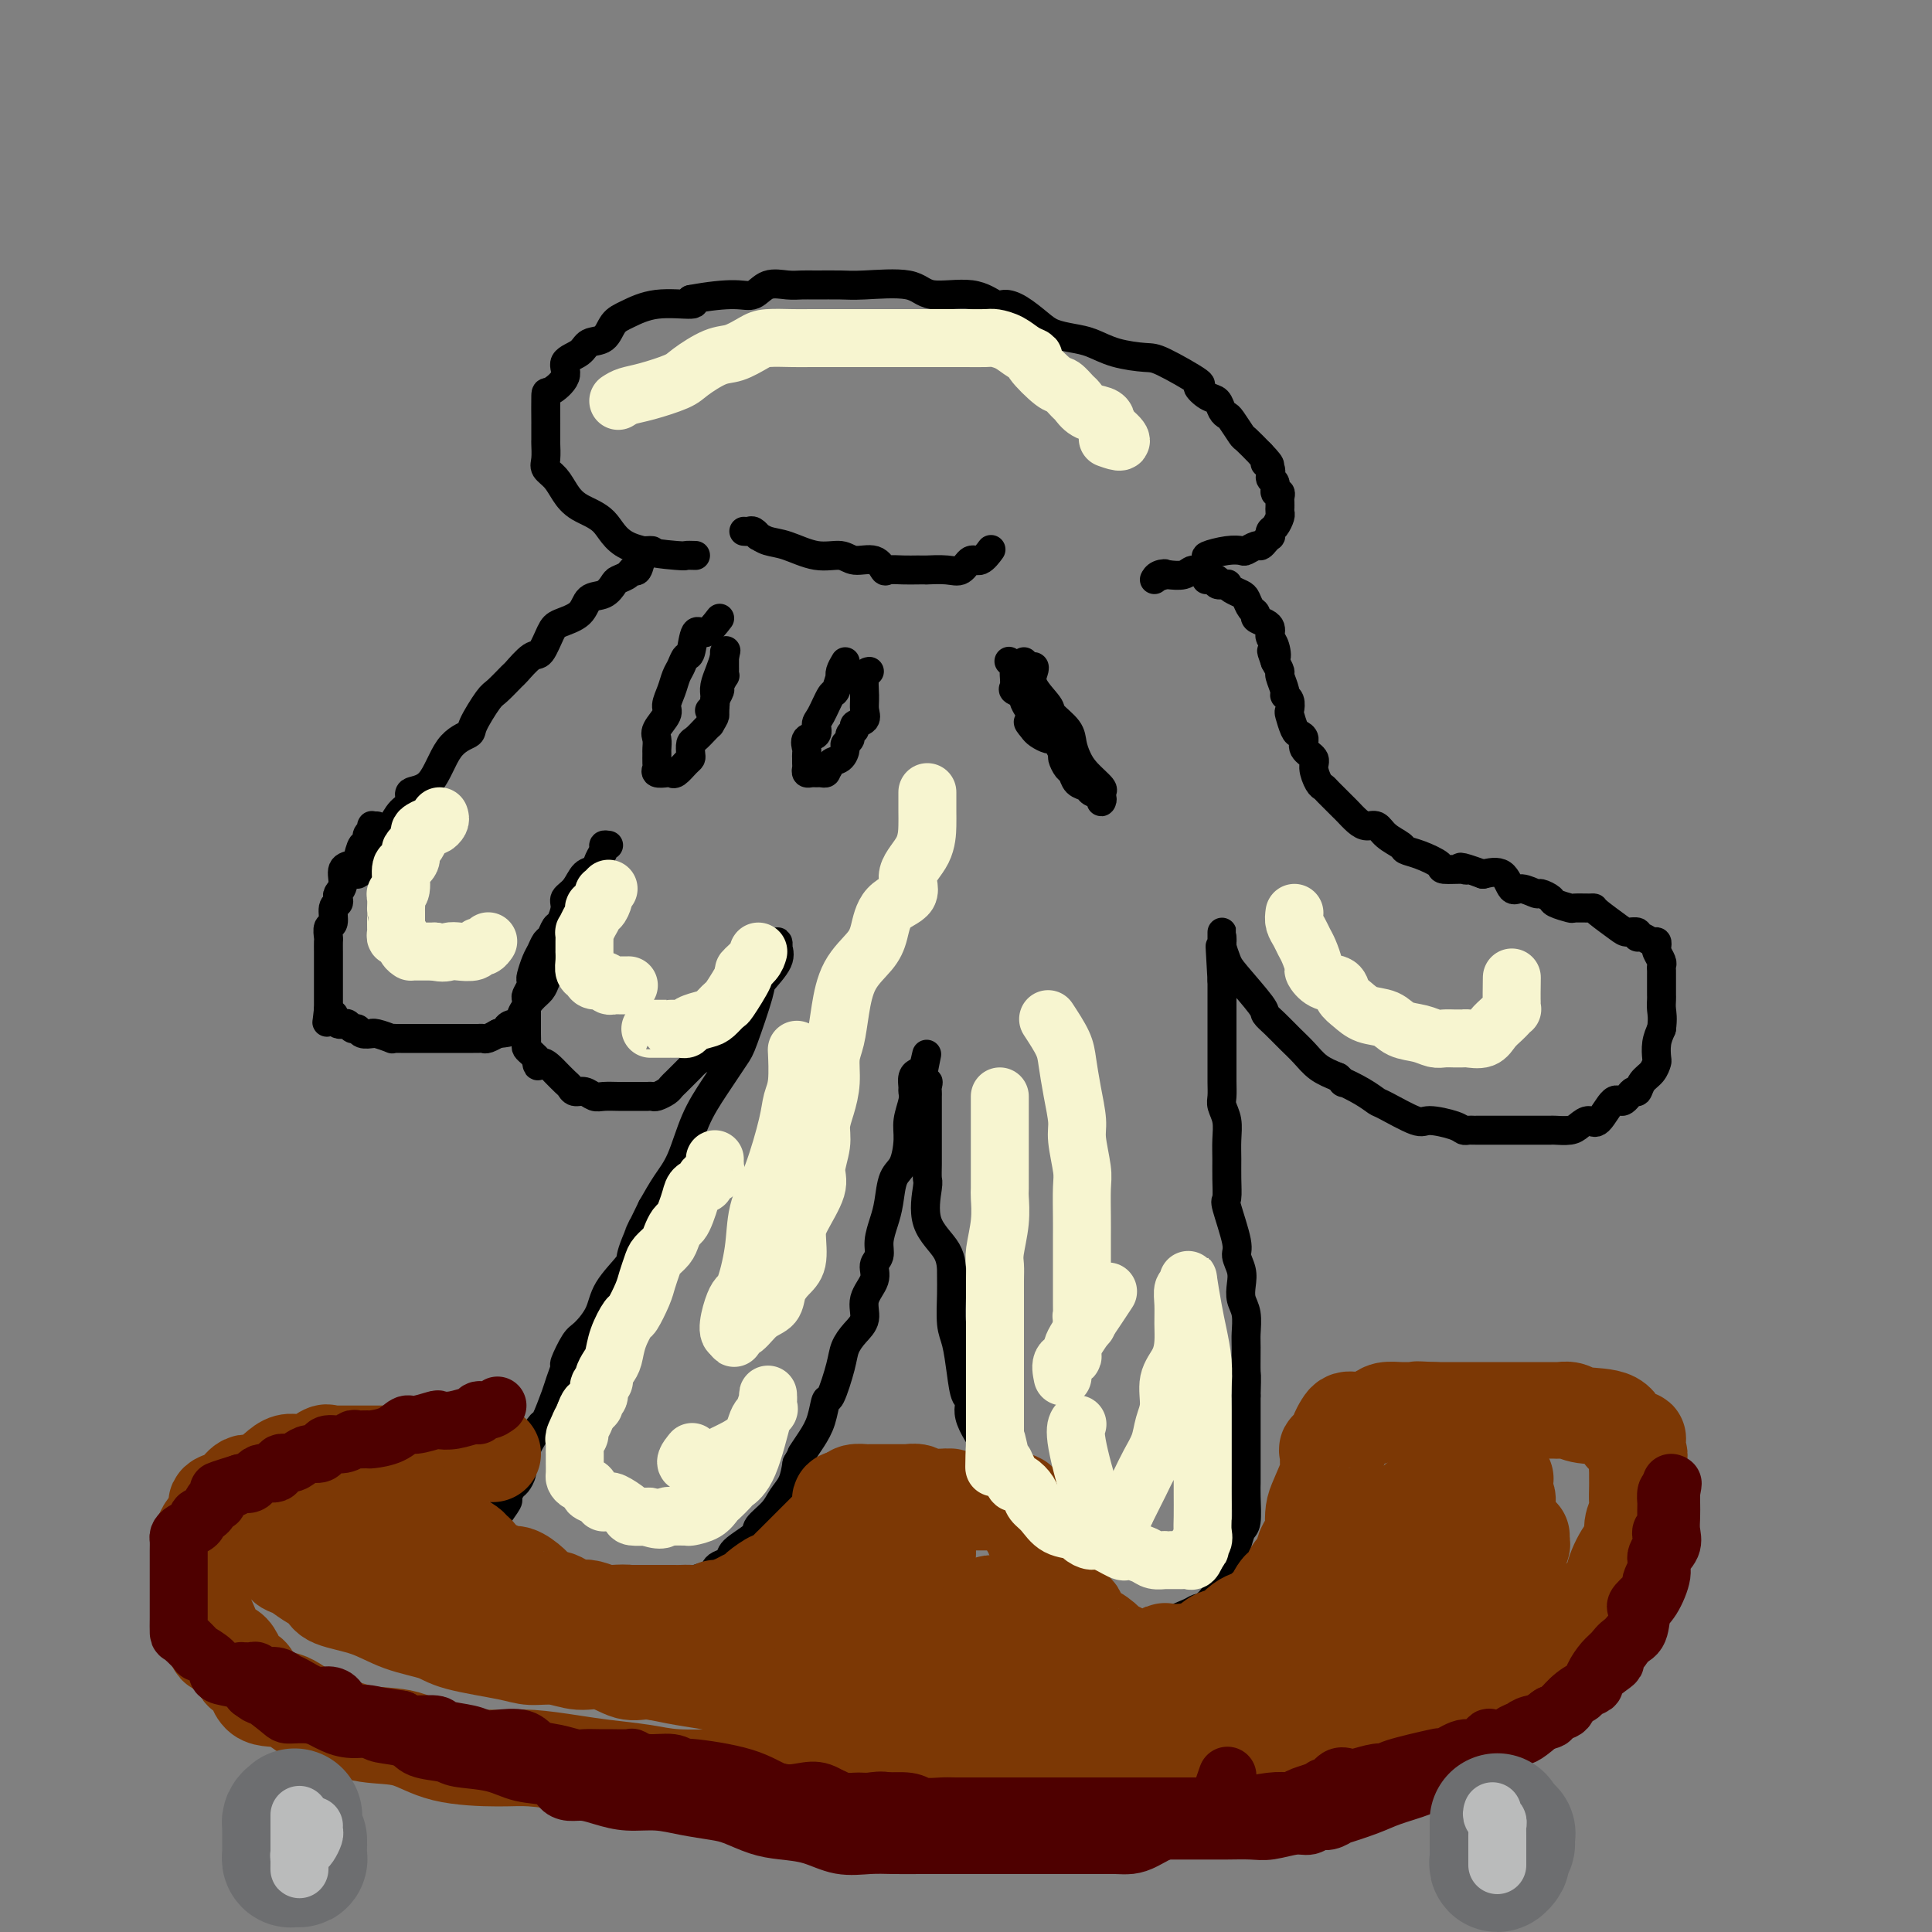 <svg viewBox='0 0 400 400' version='1.1' xmlns='http://www.w3.org/2000/svg' xmlns:xlink='http://www.w3.org/1999/xlink'><rect x="0" y="0" width="400" height="400" fill="#808080" stroke="none"/><g fill='none' stroke='rgb(0,0,0)' stroke-width='6' stroke-linecap='round' stroke-linejoin='round'><path d='M144,115c-0.891,-0.025 -1.782,-0.050 -2,0c-0.218,0.050 0.237,0.177 -2,0c-2.237,-0.177 -7.165,-0.656 -10,-2c-2.835,-1.344 -3.576,-3.554 -5,-5c-1.424,-1.446 -3.530,-2.129 -5,-3c-1.470,-0.871 -2.303,-1.929 -3,-3c-0.697,-1.071 -1.259,-2.154 -2,-3c-0.741,-0.846 -1.663,-1.454 -2,-2c-0.337,-0.546 -0.090,-1.031 0,-2c0.090,-0.969 0.024,-2.422 0,-3c-0.024,-0.578 -0.006,-0.282 0,-1c0.006,-0.718 -0.000,-2.450 0,-3c0.000,-0.550 0.008,0.081 0,-1c-0.008,-1.081 -0.031,-3.875 0,-5c0.031,-1.125 0.114,-0.582 1,-1c0.886,-0.418 2.573,-1.798 3,-3c0.427,-1.202 -0.405,-2.227 0,-3c0.405,-0.773 2.049,-1.295 3,-2c0.951,-0.705 1.209,-1.594 2,-2c0.791,-0.406 2.115,-0.329 3,-1c0.885,-0.671 1.331,-2.092 2,-3c0.669,-0.908 1.561,-1.305 3,-2c1.439,-0.695 3.426,-1.687 6,-2c2.574,-0.313 5.735,0.053 7,0c1.265,-0.053 0.632,-0.527 0,-1'/><path d='M143,62c3.841,-0.723 6.944,-1.031 9,-1c2.056,0.031 3.066,0.401 4,0c0.934,-0.401 1.793,-1.572 3,-2c1.207,-0.428 2.761,-0.114 4,0c1.239,0.114 2.163,0.028 3,0c0.837,-0.028 1.588,0.000 3,0c1.412,-0.000 3.486,-0.030 5,0c1.514,0.030 2.468,0.121 5,0c2.532,-0.121 6.642,-0.453 9,0c2.358,0.453 2.965,1.692 5,2c2.035,0.308 5.497,-0.314 8,0c2.503,0.314 4.048,1.565 5,2c0.952,0.435 1.311,0.053 2,0c0.689,-0.053 1.709,0.222 3,1c1.291,0.778 2.853,2.057 4,3c1.147,0.943 1.879,1.549 3,2c1.121,0.451 2.630,0.748 4,1c1.370,0.252 2.600,0.460 4,1c1.400,0.540 2.968,1.411 5,2c2.032,0.589 4.526,0.897 6,1c1.474,0.103 1.929,0.001 4,1c2.071,0.999 5.759,3.097 7,4c1.241,0.903 0.034,0.610 0,1c-0.034,0.390 1.103,1.464 2,2c0.897,0.536 1.554,0.533 2,1c0.446,0.467 0.681,1.405 1,2c0.319,0.595 0.721,0.847 1,1c0.279,0.153 0.436,0.206 1,1c0.564,0.794 1.537,2.329 2,3c0.463,0.671 0.418,0.477 1,1c0.582,0.523 1.791,1.761 3,3'/><path d='M261,94c3.255,3.362 1.393,2.268 1,2c-0.393,-0.268 0.683,0.292 1,1c0.317,0.708 -0.125,1.566 0,2c0.125,0.434 0.818,0.445 1,1c0.182,0.555 -0.147,1.655 0,2c0.147,0.345 0.772,-0.066 1,0c0.228,0.066 0.061,0.609 0,1c-0.061,0.391 -0.016,0.628 0,1c0.016,0.372 0.001,0.877 0,1c-0.001,0.123 0.010,-0.136 0,0c-0.010,0.136 -0.041,0.667 0,1c0.041,0.333 0.155,0.467 0,1c-0.155,0.533 -0.580,1.466 -1,2c-0.420,0.534 -0.834,0.669 -1,1c-0.166,0.331 -0.085,0.858 0,1c0.085,0.142 0.173,-0.102 0,0c-0.173,0.102 -0.609,0.549 -1,1c-0.391,0.451 -0.739,0.904 -1,1c-0.261,0.096 -0.435,-0.167 -1,0c-0.565,0.167 -1.520,0.764 -2,1c-0.480,0.236 -0.485,0.109 -1,0c-0.515,-0.109 -1.542,-0.202 -3,0c-1.458,0.202 -3.348,0.699 -4,1c-0.652,0.301 -0.066,0.406 0,1c0.066,0.594 -0.388,1.676 -1,2c-0.612,0.324 -1.380,-0.109 -2,0c-0.620,0.109 -1.090,0.760 -2,1c-0.910,0.240 -2.260,0.069 -3,0c-0.740,-0.069 -0.870,-0.034 -1,0'/><path d='M241,119c-3.204,1.099 -0.715,0.346 0,0c0.715,-0.346 -0.346,-0.285 -1,0c-0.654,0.285 -0.901,0.796 -1,1c-0.099,0.204 -0.049,0.102 0,0'/><path d='M135,114c-0.333,-0.021 -0.665,-0.041 -1,0c-0.335,0.041 -0.671,0.144 -1,1c-0.329,0.856 -0.651,2.466 -1,3c-0.349,0.534 -0.725,-0.007 -1,0c-0.275,0.007 -0.448,0.563 -1,1c-0.552,0.437 -1.483,0.753 -2,1c-0.517,0.247 -0.621,0.423 -1,1c-0.379,0.577 -1.032,1.556 -2,2c-0.968,0.444 -2.252,0.354 -3,1c-0.748,0.646 -0.962,2.026 -2,3c-1.038,0.974 -2.902,1.540 -4,2c-1.098,0.460 -1.430,0.814 -2,2c-0.570,1.186 -1.378,3.204 -2,4c-0.622,0.796 -1.057,0.370 -2,1c-0.943,0.630 -2.393,2.315 -3,3c-0.607,0.685 -0.370,0.368 -1,1c-0.630,0.632 -2.129,2.212 -3,3c-0.871,0.788 -1.116,0.782 -2,2c-0.884,1.218 -2.406,3.659 -3,5c-0.594,1.341 -0.259,1.581 -1,2c-0.741,0.419 -2.558,1.017 -4,3c-1.442,1.983 -2.508,5.350 -4,7c-1.492,1.650 -3.411,1.583 -4,2c-0.589,0.417 0.151,1.317 0,2c-0.151,0.683 -1.191,1.149 -2,2c-0.809,0.851 -1.385,2.087 -2,3c-0.615,0.913 -1.268,1.502 -2,2c-0.732,0.498 -1.543,0.903 -2,2c-0.457,1.097 -0.559,2.885 -1,4c-0.441,1.115 -1.220,1.558 -2,2'/><path d='M78,171c-0.425,-0.007 -0.850,-0.014 -1,0c-0.150,0.014 -0.025,0.051 0,0c0.025,-0.051 -0.049,-0.188 0,0c0.049,0.188 0.220,0.702 0,1c-0.220,0.298 -0.831,0.381 -1,1c-0.169,0.619 0.105,1.775 0,2c-0.105,0.225 -0.587,-0.480 -1,0c-0.413,0.480 -0.755,2.146 -1,3c-0.245,0.854 -0.392,0.897 -1,1c-0.608,0.103 -1.679,0.266 -2,1c-0.321,0.734 0.106,2.040 0,3c-0.106,0.960 -0.745,1.574 -1,2c-0.255,0.426 -0.125,0.662 0,1c0.125,0.338 0.244,0.777 0,1c-0.244,0.223 -0.850,0.230 -1,1c-0.150,0.770 0.156,2.304 0,3c-0.156,0.696 -0.774,0.555 -1,1c-0.226,0.445 -0.061,1.476 0,2c0.061,0.524 0.016,0.542 0,1c-0.016,0.458 -0.004,1.355 0,2c0.004,0.645 0.001,1.037 0,2c-0.001,0.963 -0.000,2.495 0,3c0.000,0.505 0.000,-0.019 0,0c-0.000,0.019 -0.000,0.582 0,1c0.000,0.418 0.000,0.692 0,1c-0.000,0.308 -0.000,0.650 0,1c0.000,0.350 0.000,0.710 0,1c-0.000,0.290 -0.000,0.512 0,1c0.000,0.488 0.000,1.244 0,2'/><path d='M68,209c-0.524,4.710 -0.334,1.984 0,1c0.334,-0.984 0.810,-0.225 1,0c0.190,0.225 0.092,-0.084 0,0c-0.092,0.084 -0.180,0.563 0,1c0.180,0.437 0.626,0.834 1,1c0.374,0.166 0.676,0.101 1,0c0.324,-0.101 0.669,-0.237 1,0c0.331,0.237 0.649,0.848 1,1c0.351,0.152 0.736,-0.157 1,0c0.264,0.157 0.408,0.778 1,1c0.592,0.222 1.632,0.045 2,0c0.368,-0.045 0.063,0.040 0,0c-0.063,-0.040 0.114,-0.207 1,0c0.886,0.207 2.479,0.788 3,1c0.521,0.212 -0.031,0.057 0,0c0.031,-0.057 0.646,-0.015 1,0c0.354,0.015 0.447,0.004 1,0c0.553,-0.004 1.566,-0.001 2,0c0.434,0.001 0.288,0.000 1,0c0.712,-0.000 2.282,-0.000 3,0c0.718,0.000 0.584,0.000 1,0c0.416,-0.000 1.383,-0.000 2,0c0.617,0.000 0.885,0.001 2,0c1.115,-0.001 3.077,-0.004 4,0c0.923,0.004 0.808,0.015 1,0c0.192,-0.015 0.691,-0.056 1,0c0.309,0.056 0.429,0.207 1,0c0.571,-0.207 1.592,-0.774 2,-1c0.408,-0.226 0.204,-0.113 0,0'/><path d='M103,214c3.807,-0.317 2.325,-0.608 2,-1c-0.325,-0.392 0.507,-0.885 1,-1c0.493,-0.115 0.647,0.149 1,0c0.353,-0.149 0.907,-0.711 1,-1c0.093,-0.289 -0.273,-0.304 0,-1c0.273,-0.696 1.187,-2.073 2,-3c0.813,-0.927 1.524,-1.405 2,-2c0.476,-0.595 0.715,-1.309 1,-2c0.285,-0.691 0.616,-1.360 1,-2c0.384,-0.640 0.821,-1.250 1,-2c0.179,-0.750 0.101,-1.640 0,-2c-0.101,-0.360 -0.224,-0.191 0,0c0.224,0.191 0.796,0.405 1,0c0.204,-0.405 0.041,-1.429 0,-2c-0.041,-0.571 0.041,-0.689 0,-1c-0.041,-0.311 -0.203,-0.814 0,-1c0.203,-0.186 0.772,-0.053 1,0c0.228,0.053 0.114,0.027 0,0'/><path d='M118,193c0.000,0.000 0.100,0.100 0.1,0.1'/><path d='M126,175c-0.448,-0.068 -0.897,-0.136 -1,0c-0.103,0.136 0.139,0.477 0,1c-0.139,0.523 -0.658,1.229 -1,2c-0.342,0.771 -0.508,1.609 -1,2c-0.492,0.391 -1.312,0.336 -2,1c-0.688,0.664 -1.245,2.046 -2,3c-0.755,0.954 -1.708,1.478 -2,2c-0.292,0.522 0.076,1.042 0,2c-0.076,0.958 -0.598,2.354 -1,3c-0.402,0.646 -0.685,0.542 -1,1c-0.315,0.458 -0.663,1.478 -1,2c-0.337,0.522 -0.665,0.546 -1,1c-0.335,0.454 -0.677,1.339 -1,2c-0.323,0.661 -0.626,1.098 -1,2c-0.374,0.902 -0.818,2.268 -1,3c-0.182,0.732 -0.101,0.830 0,1c0.101,0.170 0.223,0.413 0,1c-0.223,0.587 -0.792,1.520 -1,2c-0.208,0.480 -0.056,0.509 0,1c0.056,0.491 0.015,1.444 0,2c-0.015,0.556 -0.004,0.716 0,1c0.004,0.284 0.000,0.692 0,1c-0.000,0.308 0.003,0.516 0,1c-0.003,0.484 -0.012,1.243 0,2c0.012,0.757 0.044,1.512 0,2c-0.044,0.488 -0.166,0.708 0,1c0.166,0.292 0.619,0.655 1,1c0.381,0.345 0.691,0.673 1,1'/><path d='M111,219c0.268,2.804 0.439,1.314 1,1c0.561,-0.314 1.511,0.547 2,1c0.489,0.453 0.515,0.499 1,1c0.485,0.501 1.429,1.459 2,2c0.571,0.541 0.771,0.667 1,1c0.229,0.333 0.488,0.874 1,1c0.512,0.126 1.279,-0.162 2,0c0.721,0.162 1.398,0.776 2,1c0.602,0.224 1.130,0.060 2,0c0.870,-0.060 2.083,-0.016 3,0c0.917,0.016 1.537,0.004 2,0c0.463,-0.004 0.768,-0.001 1,0c0.232,0.001 0.390,0.001 1,0c0.610,-0.001 1.673,-0.003 2,0c0.327,0.003 -0.081,0.012 0,0c0.081,-0.012 0.652,-0.045 1,0c0.348,0.045 0.475,0.167 1,0c0.525,-0.167 1.450,-0.622 2,-1c0.550,-0.378 0.725,-0.679 1,-1c0.275,-0.321 0.650,-0.663 1,-1c0.350,-0.337 0.673,-0.669 1,-1c0.327,-0.331 0.656,-0.662 1,-1c0.344,-0.338 0.703,-0.684 1,-1c0.297,-0.316 0.531,-0.603 1,-1c0.469,-0.397 1.172,-0.904 2,-1c0.828,-0.096 1.781,0.221 2,0c0.219,-0.221 -0.295,-0.979 0,-2c0.295,-1.021 1.399,-2.305 2,-3c0.601,-0.695 0.700,-0.803 1,-1c0.300,-0.197 0.800,-0.485 1,-1c0.200,-0.515 0.100,-1.258 0,-2'/><path d='M152,210c0.434,-1.373 -0.482,-0.305 0,0c0.482,0.305 2.362,-0.154 3,-1c0.638,-0.846 0.034,-2.078 0,-3c-0.034,-0.922 0.501,-1.532 1,-2c0.499,-0.468 0.960,-0.793 1,-1c0.040,-0.207 -0.343,-0.294 0,-1c0.343,-0.706 1.412,-2.030 2,-3c0.588,-0.970 0.697,-1.587 1,-2c0.303,-0.413 0.802,-0.622 1,-1c0.198,-0.378 0.094,-0.925 0,-1c-0.094,-0.075 -0.179,0.323 0,1c0.179,0.677 0.622,1.634 0,3c-0.622,1.366 -2.308,3.140 -3,4c-0.692,0.860 -0.391,0.806 -1,3c-0.609,2.194 -2.130,6.635 -3,9c-0.870,2.365 -1.090,2.655 -2,4c-0.910,1.345 -2.512,3.744 -4,6c-1.488,2.256 -2.863,4.368 -4,7c-1.137,2.632 -2.037,5.786 -3,8c-0.963,2.214 -1.989,3.490 -3,5c-1.011,1.510 -2.005,3.255 -3,5'/><path d='M135,250c-4.354,8.988 -2.240,4.458 -2,4c0.240,-0.458 -1.396,3.156 -2,5c-0.604,1.844 -0.178,1.920 -1,3c-0.822,1.080 -2.894,3.166 -4,5c-1.106,1.834 -1.248,3.417 -2,5c-0.752,1.583 -2.114,3.166 -3,4c-0.886,0.834 -1.297,0.920 -2,2c-0.703,1.080 -1.698,3.156 -2,4c-0.302,0.844 0.089,0.458 0,1c-0.089,0.542 -0.658,2.012 -1,3c-0.342,0.988 -0.459,1.495 -1,3c-0.541,1.505 -1.508,4.007 -2,5c-0.492,0.993 -0.509,0.478 -1,1c-0.491,0.522 -1.455,2.080 -2,3c-0.545,0.920 -0.670,1.201 -1,2c-0.330,0.799 -0.863,2.116 -1,3c-0.137,0.884 0.123,1.334 0,2c-0.123,0.666 -0.629,1.548 -1,2c-0.371,0.452 -0.607,0.474 -1,1c-0.393,0.526 -0.942,1.556 -1,2c-0.058,0.444 0.377,0.303 0,1c-0.377,0.697 -1.565,2.232 -2,3c-0.435,0.768 -0.117,0.769 0,1c0.117,0.231 0.031,0.691 0,1c-0.031,0.309 -0.008,0.468 0,1c0.008,0.532 0.002,1.438 0,2c-0.002,0.562 -0.001,0.780 0,1c0.001,0.220 0.000,0.440 0,1c-0.000,0.560 -0.000,1.458 0,2c0.000,0.542 0.000,0.726 0,1c-0.000,0.274 -0.000,0.637 0,1'/><path d='M103,325c0.033,1.864 0.117,1.024 0,1c-0.117,-0.024 -0.435,0.767 0,1c0.435,0.233 1.624,-0.092 2,0c0.376,0.092 -0.062,0.602 0,1c0.062,0.398 0.624,0.685 1,1c0.376,0.315 0.565,0.659 1,1c0.435,0.341 1.116,0.680 2,1c0.884,0.320 1.970,0.622 3,1c1.030,0.378 2.003,0.833 3,1c0.997,0.167 2.018,0.044 3,0c0.982,-0.044 1.926,-0.011 3,0c1.074,0.011 2.277,-0.000 3,0c0.723,0.000 0.965,0.012 2,0c1.035,-0.012 2.864,-0.048 4,0c1.136,0.048 1.577,0.182 2,0c0.423,-0.182 0.826,-0.679 2,-1c1.174,-0.321 3.120,-0.467 4,-1c0.880,-0.533 0.694,-1.452 1,-2c0.306,-0.548 1.103,-0.724 2,-1c0.897,-0.276 1.894,-0.651 3,-1c1.106,-0.349 2.321,-0.673 3,-1c0.679,-0.327 0.824,-0.658 1,-1c0.176,-0.342 0.384,-0.696 1,-1c0.616,-0.304 1.639,-0.560 2,-1c0.361,-0.440 0.060,-1.066 1,-2c0.940,-0.934 3.120,-2.178 4,-3c0.880,-0.822 0.460,-1.223 1,-2c0.540,-0.777 2.042,-1.930 3,-3c0.958,-1.070 1.373,-2.057 2,-3c0.627,-0.943 1.465,-1.841 2,-3c0.535,-1.159 0.768,-2.580 1,-4'/><path d='M165,303c1.526,-2.639 0.842,-1.735 1,-2c0.158,-0.265 1.160,-1.698 2,-3c0.840,-1.302 1.520,-2.473 2,-4c0.480,-1.527 0.761,-3.409 1,-4c0.239,-0.591 0.436,0.110 1,-1c0.564,-1.110 1.494,-4.032 2,-6c0.506,-1.968 0.588,-2.981 1,-4c0.412,-1.019 1.153,-2.045 2,-3c0.847,-0.955 1.800,-1.841 2,-3c0.200,-1.159 -0.354,-2.592 0,-4c0.354,-1.408 1.614,-2.792 2,-4c0.386,-1.208 -0.104,-2.239 0,-3c0.104,-0.761 0.800,-1.250 1,-2c0.200,-0.750 -0.098,-1.759 0,-3c0.098,-1.241 0.591,-2.712 1,-4c0.409,-1.288 0.736,-2.391 1,-4c0.264,-1.609 0.467,-3.723 1,-5c0.533,-1.277 1.397,-1.719 2,-3c0.603,-1.281 0.946,-3.403 1,-5c0.054,-1.597 -0.183,-2.669 0,-4c0.183,-1.331 0.784,-2.921 1,-4c0.216,-1.079 0.047,-1.648 0,-2c-0.047,-0.352 0.029,-0.486 0,-1c-0.029,-0.514 -0.162,-1.408 0,-2c0.162,-0.592 0.618,-0.884 1,-1c0.382,-0.116 0.691,-0.058 1,0'/><path d='M191,222c1.796,-7.711 0.285,-1.489 0,1c-0.285,2.489 0.656,1.244 1,1c0.344,-0.244 0.092,0.512 0,1c-0.092,0.488 -0.025,0.708 0,1c0.025,0.292 0.007,0.656 0,1c-0.007,0.344 -0.002,0.668 0,1c0.002,0.332 0.001,0.672 0,1c-0.001,0.328 -0.000,0.645 0,1c0.000,0.355 0.001,0.748 0,2c-0.001,1.252 -0.004,3.362 0,5c0.004,1.638 0.015,2.803 0,4c-0.015,1.197 -0.057,2.424 0,3c0.057,0.576 0.212,0.500 0,2c-0.212,1.500 -0.790,4.576 0,7c0.790,2.424 2.947,4.197 4,6c1.053,1.803 1.003,3.635 1,5c-0.003,1.365 0.040,2.261 0,4c-0.040,1.739 -0.163,4.320 0,6c0.163,1.680 0.614,2.458 1,4c0.386,1.542 0.708,3.847 1,6c0.292,2.153 0.555,4.154 1,5c0.445,0.846 1.072,0.535 1,1c-0.072,0.465 -0.844,1.704 0,4c0.844,2.296 3.303,5.649 4,7c0.697,1.351 -0.368,0.699 0,2c0.368,1.301 2.168,4.553 3,6c0.832,1.447 0.697,1.089 1,2c0.303,0.911 1.043,3.091 2,5c0.957,1.909 2.131,3.545 3,5c0.869,1.455 1.435,2.727 2,4'/><path d='M216,325c2.429,5.382 1.003,3.339 1,3c-0.003,-0.339 1.417,1.028 2,2c0.583,0.972 0.329,1.551 1,2c0.671,0.449 2.267,0.769 3,1c0.733,0.231 0.604,0.374 1,1c0.396,0.626 1.317,1.737 2,2c0.683,0.263 1.129,-0.322 2,0c0.871,0.322 2.169,1.550 3,2c0.831,0.450 1.197,0.122 2,0c0.803,-0.122 2.044,-0.039 3,0c0.956,0.039 1.629,0.032 2,0c0.371,-0.032 0.442,-0.089 1,0c0.558,0.089 1.604,0.325 2,0c0.396,-0.325 0.141,-1.209 1,-2c0.859,-0.791 2.833,-1.487 4,-2c1.167,-0.513 1.527,-0.844 2,-1c0.473,-0.156 1.058,-0.139 2,-1c0.942,-0.861 2.241,-2.600 3,-4c0.759,-1.400 0.977,-2.463 1,-3c0.023,-0.537 -0.148,-0.550 0,-1c0.148,-0.450 0.614,-1.338 1,-2c0.386,-0.662 0.692,-1.099 1,-2c0.308,-0.901 0.618,-2.267 1,-3c0.382,-0.733 0.834,-0.834 1,-2c0.166,-1.166 0.044,-3.396 0,-5c-0.044,-1.604 -0.012,-2.582 0,-3c0.012,-0.418 0.003,-0.278 0,-1c-0.003,-0.722 -0.001,-2.307 0,-4c0.001,-1.693 0.000,-3.494 0,-5c-0.000,-1.506 -0.000,-2.716 0,-4c0.000,-1.284 0.000,-2.642 0,-4'/><path d='M258,289c0.154,-5.195 0.037,-4.182 0,-5c-0.037,-0.818 0.004,-3.468 0,-5c-0.004,-1.532 -0.052,-1.946 0,-3c0.052,-1.054 0.206,-2.748 0,-4c-0.206,-1.252 -0.771,-2.063 -1,-3c-0.229,-0.937 -0.121,-1.999 0,-3c0.121,-1.001 0.257,-1.939 0,-3c-0.257,-1.061 -0.906,-2.244 -1,-3c-0.094,-0.756 0.367,-1.087 0,-3c-0.367,-1.913 -1.563,-5.410 -2,-7c-0.437,-1.590 -0.116,-1.272 0,-2c0.116,-0.728 0.027,-2.503 0,-4c-0.027,-1.497 0.007,-2.718 0,-4c-0.007,-1.282 -0.054,-2.625 0,-4c0.054,-1.375 0.211,-2.781 0,-4c-0.211,-1.219 -0.789,-2.251 -1,-3c-0.211,-0.749 -0.057,-1.215 0,-2c0.057,-0.785 0.015,-1.887 0,-3c-0.015,-1.113 -0.004,-2.235 0,-3c0.004,-0.765 0.001,-1.174 0,-2c-0.001,-0.826 -0.000,-2.071 0,-3c0.000,-0.929 0.000,-1.544 0,-2c-0.000,-0.456 -0.000,-0.755 0,-1c0.000,-0.245 0.000,-0.437 0,-1c-0.000,-0.563 -0.000,-1.499 0,-2c0.000,-0.501 0.000,-0.568 0,-1c-0.000,-0.432 -0.000,-1.229 0,-2c0.000,-0.771 0.000,-1.515 0,-2c-0.000,-0.485 -0.000,-0.710 0,-1c0.000,-0.290 0.000,-0.645 0,-1'/><path d='M253,203c-0.774,-13.474 -0.207,-4.160 0,-1c0.207,3.160 0.056,0.164 0,-1c-0.056,-1.164 -0.015,-0.497 0,-1c0.015,-0.503 0.004,-2.178 0,-3c-0.004,-0.822 -0.001,-0.792 0,-1c0.001,-0.208 0.001,-0.655 0,-1c-0.001,-0.345 -0.001,-0.589 0,-1c0.001,-0.411 0.003,-0.990 0,-1c-0.003,-0.010 -0.012,0.549 0,1c0.012,0.451 0.046,0.793 0,1c-0.046,0.207 -0.171,0.278 0,1c0.171,0.722 0.640,2.093 1,3c0.360,0.907 0.613,1.348 2,3c1.387,1.652 3.908,4.514 5,6c1.092,1.486 0.756,1.595 1,2c0.244,0.405 1.068,1.106 2,2c0.932,0.894 1.971,1.982 3,3c1.029,1.018 2.046,1.966 3,3c0.954,1.034 1.844,2.152 3,3c1.156,0.848 2.578,1.424 4,2'/><path d='M277,223c2.041,1.839 0.645,0.935 1,1c0.355,0.065 2.462,1.099 4,2c1.538,0.901 2.506,1.670 3,2c0.494,0.330 0.514,0.222 2,1c1.486,0.778 4.440,2.443 6,3c1.560,0.557 1.728,0.006 3,0c1.272,-0.006 3.647,0.534 5,1c1.353,0.466 1.683,0.857 2,1c0.317,0.143 0.620,0.038 1,0c0.380,-0.038 0.837,-0.010 1,0c0.163,0.010 0.031,0.003 1,0c0.969,-0.003 3.037,-0.001 4,0c0.963,0.001 0.819,0.000 2,0c1.181,-0.000 3.685,0.001 5,0c1.315,-0.001 1.440,-0.003 2,0c0.560,0.003 1.554,0.010 2,0c0.446,-0.010 0.345,-0.037 1,0c0.655,0.037 2.066,0.138 3,0c0.934,-0.138 1.391,-0.514 2,-1c0.609,-0.486 1.371,-1.080 2,-1c0.629,0.080 1.124,0.836 2,0c0.876,-0.836 2.132,-3.263 3,-4c0.868,-0.737 1.350,0.217 2,0c0.650,-0.217 1.470,-1.606 2,-2c0.530,-0.394 0.769,0.209 1,0c0.231,-0.209 0.453,-1.228 1,-2c0.547,-0.772 1.417,-1.298 2,-2c0.583,-0.702 0.878,-1.580 1,-2c0.122,-0.420 0.071,-0.382 0,-1c-0.071,-0.618 -0.163,-1.891 0,-3c0.163,-1.109 0.582,-2.055 1,-3'/><path d='M344,213c0.309,-2.191 0.083,-3.168 0,-4c-0.083,-0.832 -0.022,-1.518 0,-2c0.022,-0.482 0.006,-0.759 0,-1c-0.006,-0.241 -0.002,-0.446 0,-1c0.002,-0.554 0.002,-1.457 0,-2c-0.002,-0.543 -0.004,-0.727 0,-1c0.004,-0.273 0.015,-0.636 0,-1c-0.015,-0.364 -0.056,-0.728 0,-1c0.056,-0.272 0.209,-0.450 0,-1c-0.209,-0.550 -0.780,-1.472 -1,-2c-0.220,-0.528 -0.087,-0.662 0,-1c0.087,-0.338 0.130,-0.879 0,-1c-0.130,-0.121 -0.434,0.178 -1,0c-0.566,-0.178 -1.395,-0.833 -2,-1c-0.605,-0.167 -0.985,0.155 -1,0c-0.015,-0.155 0.336,-0.788 0,-1c-0.336,-0.212 -1.359,-0.004 -2,0c-0.641,0.004 -0.901,-0.195 -2,-1c-1.099,-0.805 -3.038,-2.215 -4,-3c-0.962,-0.785 -0.948,-0.945 -1,-1c-0.052,-0.055 -0.170,-0.003 -1,0c-0.830,0.003 -2.373,-0.042 -3,0c-0.627,0.042 -0.337,0.170 -1,0c-0.663,-0.170 -2.278,-0.639 -3,-1c-0.722,-0.361 -0.550,-0.616 -1,-1c-0.450,-0.384 -1.523,-0.899 -2,-1c-0.477,-0.101 -0.360,0.210 -1,0c-0.640,-0.210 -2.038,-0.943 -3,-1c-0.962,-0.057 -1.490,0.562 -2,0c-0.510,-0.562 -1.003,-2.303 -2,-3c-0.997,-0.697 -2.499,-0.348 -4,0'/><path d='M307,181c-6.076,-2.235 -4.764,-1.324 -4,-1c0.764,0.324 0.982,0.059 0,0c-0.982,-0.059 -3.164,0.087 -4,0c-0.836,-0.087 -0.325,-0.407 -1,-1c-0.675,-0.593 -2.537,-1.459 -4,-2c-1.463,-0.541 -2.528,-0.757 -3,-1c-0.472,-0.243 -0.353,-0.512 -1,-1c-0.647,-0.488 -2.061,-1.195 -3,-2c-0.939,-0.805 -1.404,-1.707 -2,-2c-0.596,-0.293 -1.325,0.025 -2,0c-0.675,-0.025 -1.298,-0.391 -2,-1c-0.702,-0.609 -1.484,-1.459 -2,-2c-0.516,-0.541 -0.768,-0.773 -1,-1c-0.232,-0.227 -0.445,-0.449 -1,-1c-0.555,-0.551 -1.453,-1.432 -2,-2c-0.547,-0.568 -0.743,-0.823 -1,-1c-0.257,-0.177 -0.576,-0.274 -1,-1c-0.424,-0.726 -0.954,-2.079 -1,-3c-0.046,-0.921 0.391,-1.411 0,-2c-0.391,-0.589 -1.611,-1.279 -2,-2c-0.389,-0.721 0.053,-1.473 0,-2c-0.053,-0.527 -0.602,-0.827 -1,-1c-0.398,-0.173 -0.647,-0.218 -1,-1c-0.353,-0.782 -0.812,-2.302 -1,-3c-0.188,-0.698 -0.107,-0.576 0,-1c0.107,-0.424 0.240,-1.394 0,-2c-0.240,-0.606 -0.852,-0.847 -1,-1c-0.148,-0.153 0.166,-0.216 0,-1c-0.166,-0.784 -0.814,-2.288 -1,-3c-0.186,-0.712 0.090,-0.632 0,-1c-0.090,-0.368 -0.545,-1.184 -1,-2'/><path d='M264,137c-1.408,-4.002 -0.429,-1.506 0,-1c0.429,0.506 0.310,-0.978 0,-2c-0.310,-1.022 -0.809,-1.583 -1,-2c-0.191,-0.417 -0.075,-0.689 0,-1c0.075,-0.311 0.108,-0.660 0,-1c-0.108,-0.340 -0.358,-0.672 -1,-1c-0.642,-0.328 -1.677,-0.651 -2,-1c-0.323,-0.349 0.065,-0.723 0,-1c-0.065,-0.277 -0.582,-0.456 -1,-1c-0.418,-0.544 -0.737,-1.452 -1,-2c-0.263,-0.548 -0.471,-0.734 -1,-1c-0.529,-0.266 -1.380,-0.611 -2,-1c-0.620,-0.389 -1.011,-0.822 -1,-1c0.011,-0.178 0.423,-0.100 0,0c-0.423,0.100 -1.683,0.223 -2,0c-0.317,-0.223 0.307,-0.792 0,-1c-0.307,-0.208 -1.544,-0.056 -2,0c-0.456,0.056 -0.130,0.016 0,0c0.130,-0.016 0.065,-0.008 0,0'/><path d='M149,128c-1.065,1.385 -2.131,2.769 -3,3c-0.869,0.231 -1.542,-0.693 -2,0c-0.458,0.693 -0.700,3.003 -1,4c-0.300,0.997 -0.659,0.680 -1,1c-0.341,0.320 -0.664,1.278 -1,2c-0.336,0.722 -0.686,1.208 -1,2c-0.314,0.792 -0.592,1.888 -1,3c-0.408,1.112 -0.947,2.238 -1,3c-0.053,0.762 0.378,1.159 0,2c-0.378,0.841 -1.566,2.127 -2,3c-0.434,0.873 -0.116,1.333 0,2c0.116,0.667 0.029,1.541 0,2c-0.029,0.459 -0.001,0.501 0,1c0.001,0.499 -0.025,1.454 0,2c0.025,0.546 0.100,0.684 0,1c-0.100,0.316 -0.374,0.810 0,1c0.374,0.190 1.396,0.076 2,0c0.604,-0.076 0.789,-0.113 1,0c0.211,0.113 0.448,0.377 1,0c0.552,-0.377 1.418,-1.395 2,-2c0.582,-0.605 0.881,-0.796 1,-1c0.119,-0.204 0.060,-0.422 0,-1c-0.060,-0.578 -0.119,-1.516 0,-2c0.119,-0.484 0.417,-0.515 1,-1c0.583,-0.485 1.452,-1.424 2,-2c0.548,-0.576 0.774,-0.788 1,-1'/><path d='M147,150c1.001,-1.644 1.004,-1.754 1,-2c-0.004,-0.246 -0.016,-0.628 0,-1c0.016,-0.372 0.061,-0.734 0,-1c-0.061,-0.266 -0.226,-0.435 0,-1c0.226,-0.565 0.845,-1.528 1,-2c0.155,-0.472 -0.155,-0.455 0,-1c0.155,-0.545 0.774,-1.652 1,-2c0.226,-0.348 0.061,0.062 0,0c-0.061,-0.062 -0.016,-0.595 0,-1c0.016,-0.405 0.004,-0.680 0,-1c-0.004,-0.320 -0.001,-0.684 0,-1c0.001,-0.316 0.000,-0.585 0,-1c-0.000,-0.415 -0.000,-0.976 0,-1c0.000,-0.024 0.000,0.488 0,1'/><path d='M150,136c0.508,-2.307 0.280,-1.074 0,0c-0.280,1.074 -0.610,1.989 -1,3c-0.390,1.011 -0.840,2.117 -1,3c-0.160,0.883 -0.029,1.543 0,2c0.029,0.457 -0.044,0.710 0,1c0.044,0.290 0.204,0.617 0,1c-0.204,0.383 -0.773,0.824 -1,1c-0.227,0.176 -0.114,0.088 0,0'/><path d='M154,110c0.343,0.032 0.685,0.065 1,0c0.315,-0.065 0.602,-0.226 1,0c0.398,0.226 0.906,0.839 1,1c0.094,0.161 -0.224,-0.130 0,0c0.224,0.130 0.992,0.680 2,1c1.008,0.320 2.255,0.409 4,1c1.745,0.591 3.988,1.682 6,2c2.012,0.318 3.794,-0.139 5,0c1.206,0.139 1.834,0.874 3,1c1.166,0.126 2.868,-0.359 4,0c1.132,0.359 1.695,1.560 2,2c0.305,0.440 0.351,0.118 1,0c0.649,-0.118 1.899,-0.032 3,0c1.101,0.032 2.052,0.011 3,0c0.948,-0.011 1.892,-0.011 2,0c0.108,0.011 -0.621,0.033 0,0c0.621,-0.033 2.591,-0.122 4,0c1.409,0.122 2.258,0.453 3,0c0.742,-0.453 1.375,-1.690 2,-2c0.625,-0.310 1.240,0.309 2,0c0.760,-0.309 1.666,-1.545 2,-2c0.334,-0.455 0.095,-0.130 0,0c-0.095,0.130 -0.048,0.065 0,0'/><path d='M212,137c0.316,0.437 0.632,0.873 1,1c0.368,0.127 0.789,-0.056 1,0c0.211,0.056 0.210,0.350 0,1c-0.210,0.650 -0.631,1.658 0,3c0.631,1.342 2.315,3.020 3,4c0.685,0.980 0.370,1.262 1,2c0.630,0.738 2.205,1.931 3,3c0.795,1.069 0.812,2.013 1,3c0.188,0.987 0.548,2.018 1,3c0.452,0.982 0.996,1.914 2,3c1.004,1.086 2.467,2.327 3,3c0.533,0.673 0.136,0.780 0,1c-0.136,0.220 -0.010,0.553 0,1c0.010,0.447 -0.095,1.008 0,1c0.095,-0.008 0.390,-0.583 0,-1c-0.390,-0.417 -1.466,-0.674 -2,-1c-0.534,-0.326 -0.525,-0.721 -1,-1c-0.475,-0.279 -1.433,-0.441 -2,-1c-0.567,-0.559 -0.743,-1.515 -1,-2c-0.257,-0.485 -0.594,-0.498 -1,-1c-0.406,-0.502 -0.881,-1.493 -1,-2c-0.119,-0.507 0.119,-0.531 0,-1c-0.119,-0.469 -0.595,-1.383 -1,-2c-0.405,-0.617 -0.737,-0.939 -1,-1c-0.263,-0.061 -0.455,0.137 -1,0c-0.545,-0.137 -1.441,-0.611 -2,-1c-0.559,-0.389 -0.779,-0.695 -1,-1'/><path d='M214,151c-2.177,-2.511 -0.620,-1.289 0,-1c0.620,0.289 0.302,-0.357 0,-1c-0.302,-0.643 -0.589,-1.284 -1,-2c-0.411,-0.716 -0.947,-1.506 -1,-2c-0.053,-0.494 0.378,-0.692 0,-1c-0.378,-0.308 -1.566,-0.727 -2,-1c-0.434,-0.273 -0.115,-0.402 0,-1c0.115,-0.598 0.027,-1.667 0,-2c-0.027,-0.333 0.007,0.068 0,0c-0.007,-0.068 -0.053,-0.606 0,-1c0.053,-0.394 0.207,-0.645 0,-1c-0.207,-0.355 -0.773,-0.816 -1,-1c-0.227,-0.184 -0.113,-0.092 0,0'/><path d='M175,137c-0.416,0.708 -0.831,1.415 -1,2c-0.169,0.585 -0.090,1.046 0,1c0.090,-0.046 0.192,-0.599 0,0c-0.192,0.599 -0.676,2.350 -1,3c-0.324,0.650 -0.487,0.201 -1,1c-0.513,0.799 -1.377,2.848 -2,4c-0.623,1.152 -1.004,1.408 -1,2c0.004,0.592 0.393,1.521 0,2c-0.393,0.479 -1.570,0.510 -2,1c-0.430,0.490 -0.115,1.441 0,2c0.115,0.559 0.030,0.728 0,1c-0.030,0.272 -0.005,0.647 0,1c0.005,0.353 -0.010,0.683 0,1c0.010,0.317 0.044,0.621 0,1c-0.044,0.379 -0.166,0.834 0,1c0.166,0.166 0.619,0.042 1,0c0.381,-0.042 0.690,-0.001 1,0c0.310,0.001 0.622,-0.038 1,0c0.378,0.038 0.822,0.154 1,0c0.178,-0.154 0.089,-0.577 0,-1'/><path d='M171,159c0.741,0.424 0.595,-0.516 1,-1c0.405,-0.484 1.361,-0.511 2,-1c0.639,-0.489 0.960,-1.440 1,-2c0.040,-0.560 -0.202,-0.727 0,-1c0.202,-0.273 0.846,-0.650 1,-1c0.154,-0.350 -0.183,-0.674 0,-1c0.183,-0.326 0.887,-0.655 1,-1c0.113,-0.345 -0.363,-0.705 0,-1c0.363,-0.295 1.565,-0.524 2,-1c0.435,-0.476 0.103,-1.199 0,-2c-0.103,-0.801 0.024,-1.679 0,-3c-0.024,-1.321 -0.199,-3.087 0,-4c0.199,-0.913 0.771,-0.975 1,-1c0.229,-0.025 0.114,-0.012 0,0'/></g>
<g fill='none' stroke='rgb(124,56,5)' stroke-width='20' stroke-linecap='round' stroke-linejoin='round'><path d='M102,301c-0.333,0.000 -0.665,0.000 -1,0c-0.335,-0.000 -0.671,-0.000 -1,0c-0.329,0.000 -0.650,0.000 -1,0c-0.350,-0.000 -0.729,-0.000 -2,0c-1.271,0.000 -3.433,0.000 -6,0c-2.567,-0.000 -5.538,-0.000 -8,0c-2.462,0.000 -4.415,0.001 -6,0c-1.585,-0.001 -2.804,-0.003 -4,0c-1.196,0.003 -2.371,0.009 -3,0c-0.629,-0.009 -0.711,-0.035 -1,0c-0.289,0.035 -0.784,0.130 -1,0c-0.216,-0.130 -0.155,-0.485 -1,0c-0.845,0.485 -2.598,1.811 -4,2c-1.402,0.189 -2.453,-0.759 -4,0c-1.547,0.759 -3.589,3.225 -5,4c-1.411,0.775 -2.190,-0.141 -3,0c-0.810,0.141 -1.649,1.340 -2,2c-0.351,0.660 -0.213,0.782 -1,1c-0.787,0.218 -2.498,0.533 -3,1c-0.502,0.467 0.205,1.086 0,2c-0.205,0.914 -1.323,2.123 -2,3c-0.677,0.877 -0.913,1.421 -1,2c-0.087,0.579 -0.023,1.194 0,2c0.023,0.806 0.007,1.802 0,3c-0.007,1.198 -0.003,2.599 0,4'/><path d='M42,327c-0.433,3.328 -0.015,3.648 0,4c0.015,0.352 -0.372,0.736 0,2c0.372,1.264 1.504,3.406 2,5c0.496,1.594 0.357,2.638 1,3c0.643,0.362 2.068,0.042 3,1c0.932,0.958 1.372,3.195 2,4c0.628,0.805 1.446,0.179 2,1c0.554,0.821 0.844,3.089 2,4c1.156,0.911 3.178,0.466 5,1c1.822,0.534 3.443,2.048 5,3c1.557,0.952 3.048,1.341 5,2c1.952,0.659 4.363,1.587 7,2c2.637,0.413 5.498,0.310 8,1c2.502,0.690 4.644,2.174 8,3c3.356,0.826 7.926,0.995 11,1c3.074,0.005 4.653,-0.152 7,0c2.347,0.152 5.462,0.615 8,1c2.538,0.385 4.498,0.692 7,1c2.502,0.308 5.545,0.619 8,1c2.455,0.381 4.323,0.834 7,1c2.677,0.166 6.165,0.044 9,0c2.835,-0.044 5.018,-0.012 8,0c2.982,0.012 6.764,0.003 10,0c3.236,-0.003 5.926,-0.001 9,0c3.074,0.001 6.532,0.000 9,0c2.468,-0.000 3.946,-0.000 7,0c3.054,0.000 7.685,0.000 11,0c3.315,-0.000 5.316,-0.000 7,0c1.684,0.000 3.053,0.000 8,0c4.947,-0.000 13.474,-0.000 22,0'/><path d='M240,368c18.142,0.048 13.498,0.167 13,0c-0.498,-0.167 3.151,-0.619 6,-1c2.849,-0.381 4.898,-0.692 7,-1c2.102,-0.308 4.258,-0.613 5,-1c0.742,-0.387 0.069,-0.856 1,-1c0.931,-0.144 3.464,0.039 5,0c1.536,-0.039 2.074,-0.298 4,-1c1.926,-0.702 5.241,-1.848 8,-3c2.759,-1.152 4.963,-2.312 6,-3c1.037,-0.688 0.908,-0.905 2,-1c1.092,-0.095 3.406,-0.068 6,-1c2.594,-0.932 5.468,-2.823 7,-4c1.532,-1.177 1.722,-1.638 2,-2c0.278,-0.362 0.643,-0.624 2,-1c1.357,-0.376 3.706,-0.866 5,-2c1.294,-1.134 1.534,-2.911 2,-4c0.466,-1.089 1.160,-1.489 2,-2c0.840,-0.511 1.828,-1.131 3,-2c1.172,-0.869 2.530,-1.987 3,-3c0.470,-1.013 0.053,-1.923 1,-3c0.947,-1.077 3.258,-2.322 4,-3c0.742,-0.678 -0.085,-0.791 0,-2c0.085,-1.209 1.080,-3.516 2,-5c0.920,-1.484 1.763,-2.145 2,-3c0.237,-0.855 -0.133,-1.905 0,-3c0.133,-1.095 0.768,-2.235 1,-3c0.232,-0.765 0.062,-1.153 0,-2c-0.062,-0.847 -0.017,-2.151 0,-3c0.017,-0.849 0.005,-1.243 0,-2c-0.005,-0.757 -0.002,-1.879 0,-3'/><path d='M339,303c0.774,-3.852 0.208,-0.483 0,0c-0.208,0.483 -0.059,-1.922 0,-3c0.059,-1.078 0.027,-0.829 0,-1c-0.027,-0.171 -0.049,-0.761 0,-1c0.049,-0.239 0.169,-0.127 0,0c-0.169,0.127 -0.626,0.270 -1,0c-0.374,-0.270 -0.666,-0.952 -1,-1c-0.334,-0.048 -0.709,0.537 -1,0c-0.291,-0.537 -0.496,-2.196 -2,-3c-1.504,-0.804 -4.307,-0.751 -6,-1c-1.693,-0.249 -2.278,-0.799 -3,-1c-0.722,-0.201 -1.583,-0.054 -2,0c-0.417,0.054 -0.390,0.014 -1,0c-0.610,-0.014 -1.858,-0.004 -3,0c-1.142,0.004 -2.179,0.001 -3,0c-0.821,-0.001 -1.427,-0.000 -2,0c-0.573,0.000 -1.114,0.000 -2,0c-0.886,-0.000 -2.117,-0.000 -3,0c-0.883,0.000 -1.420,0.000 -2,0c-0.580,-0.000 -1.205,-0.000 -2,0c-0.795,0.000 -1.760,0.000 -2,0c-0.240,-0.000 0.245,-0.000 0,0c-0.245,0.000 -1.220,0.000 -2,0c-0.780,-0.000 -1.366,-0.000 -2,0c-0.634,0.000 -1.317,0.000 -2,0'/><path d='M297,292c-6.093,-0.309 -2.824,-0.080 -2,0c0.824,0.080 -0.795,0.011 -2,0c-1.205,-0.011 -1.996,0.036 -3,0c-1.004,-0.036 -2.220,-0.153 -3,0c-0.780,0.153 -1.122,0.577 -2,1c-0.878,0.423 -2.291,0.845 -3,1c-0.709,0.155 -0.715,0.044 -1,0c-0.285,-0.044 -0.851,-0.019 -1,0c-0.149,0.019 0.118,0.033 0,0c-0.118,-0.033 -0.621,-0.111 -1,0c-0.379,0.111 -0.636,0.412 -1,1c-0.364,0.588 -0.837,1.463 -1,2c-0.163,0.537 -0.015,0.734 0,1c0.015,0.266 -0.101,0.600 0,1c0.101,0.400 0.421,0.867 0,1c-0.421,0.133 -1.584,-0.067 -2,0c-0.416,0.067 -0.087,0.401 0,1c0.087,0.599 -0.068,1.463 0,2c0.068,0.537 0.360,0.748 0,2c-0.360,1.252 -1.373,3.545 -2,5c-0.627,1.455 -0.870,2.071 -1,3c-0.130,0.929 -0.147,2.170 0,3c0.147,0.830 0.458,1.247 0,2c-0.458,0.753 -1.683,1.840 -2,3c-0.317,1.160 0.276,2.393 0,3c-0.276,0.607 -1.420,0.586 -2,1c-0.580,0.414 -0.594,1.261 -1,2c-0.406,0.739 -1.203,1.369 -2,2'/><path d='M265,329c-0.953,1.102 -0.836,1.356 -1,2c-0.164,0.644 -0.610,1.677 -1,2c-0.390,0.323 -0.724,-0.065 -1,0c-0.276,0.065 -0.493,0.582 -1,1c-0.507,0.418 -1.304,0.737 -2,1c-0.696,0.263 -1.291,0.469 -2,1c-0.709,0.531 -1.533,1.386 -2,2c-0.467,0.614 -0.576,0.988 -1,1c-0.424,0.012 -1.161,-0.338 -2,0c-0.839,0.338 -1.778,1.362 -3,2c-1.222,0.638 -2.727,0.889 -4,1c-1.273,0.111 -2.316,0.082 -3,0c-0.684,-0.082 -1.011,-0.218 -1,0c0.011,0.218 0.360,0.791 0,1c-0.360,0.209 -1.427,0.056 -2,0c-0.573,-0.056 -0.650,-0.015 -1,0c-0.350,0.015 -0.974,0.005 -1,0c-0.026,-0.005 0.545,-0.004 0,0c-0.545,0.004 -2.206,0.012 -3,0c-0.794,-0.012 -0.722,-0.043 -1,0c-0.278,0.043 -0.907,0.161 -1,0c-0.093,-0.161 0.351,-0.601 0,-1c-0.351,-0.399 -1.495,-0.759 -2,-1c-0.505,-0.241 -0.369,-0.365 -1,-1c-0.631,-0.635 -2.028,-1.781 -3,-2c-0.972,-0.219 -1.517,0.488 -2,0c-0.483,-0.488 -0.903,-2.172 -1,-3c-0.097,-0.828 0.128,-0.800 0,-1c-0.128,-0.200 -0.608,-0.629 -1,-1c-0.392,-0.371 -0.696,-0.686 -1,-1'/><path d='M221,332c-1.494,-1.446 -0.730,-0.562 -1,-1c-0.270,-0.438 -1.574,-2.199 -2,-3c-0.426,-0.801 0.025,-0.644 0,-1c-0.025,-0.356 -0.528,-1.225 -1,-2c-0.472,-0.775 -0.915,-1.454 -1,-2c-0.085,-0.546 0.189,-0.958 0,-1c-0.189,-0.042 -0.839,0.287 -1,0c-0.161,-0.287 0.167,-1.190 0,-2c-0.167,-0.810 -0.829,-1.526 -1,-2c-0.171,-0.474 0.148,-0.706 0,-1c-0.148,-0.294 -0.761,-0.651 -1,-1c-0.239,-0.349 -0.102,-0.689 0,-1c0.102,-0.311 0.168,-0.591 0,-1c-0.168,-0.409 -0.570,-0.947 -1,-1c-0.430,-0.053 -0.888,0.378 -1,0c-0.112,-0.378 0.121,-1.565 0,-2c-0.121,-0.435 -0.596,-0.116 -1,0c-0.404,0.116 -0.739,0.031 -1,0c-0.261,-0.031 -0.450,-0.008 -1,0c-0.550,0.008 -1.460,0.002 -2,0c-0.540,-0.002 -0.708,-0.001 -1,0c-0.292,0.001 -0.708,-0.000 -1,0c-0.292,0.000 -0.459,0.001 -1,0c-0.541,-0.001 -1.454,-0.004 -2,0c-0.546,0.004 -0.724,0.015 -1,0c-0.276,-0.015 -0.651,-0.056 -1,0c-0.349,0.056 -0.671,0.207 -1,0c-0.329,-0.207 -0.665,-0.774 -1,-1c-0.335,-0.226 -0.667,-0.113 -1,0'/><path d='M196,310c-2.134,-0.154 -0.967,-0.040 -1,0c-0.033,0.040 -1.264,0.007 -2,0c-0.736,-0.007 -0.975,0.012 -1,0c-0.025,-0.012 0.166,-0.056 0,0c-0.166,0.056 -0.687,0.211 -1,0c-0.313,-0.211 -0.416,-0.789 -1,-1c-0.584,-0.211 -1.648,-0.057 -2,0c-0.352,0.057 0.007,0.015 0,0c-0.007,-0.015 -0.379,-0.004 -1,0c-0.621,0.004 -1.490,0.001 -2,0c-0.510,-0.001 -0.662,-0.000 -1,0c-0.338,0.000 -0.864,0.000 -1,0c-0.136,-0.000 0.117,-0.000 0,0c-0.117,0.000 -0.604,0.000 -1,0c-0.396,-0.000 -0.701,-0.001 -1,0c-0.299,0.001 -0.591,0.003 -1,0c-0.409,-0.003 -0.934,-0.011 -1,0c-0.066,0.011 0.328,0.041 0,0c-0.328,-0.041 -1.380,-0.155 -2,0c-0.620,0.155 -0.810,0.577 -1,1'/><path d='M176,310c-3.339,0.257 -1.686,0.899 -1,1c0.686,0.101 0.406,-0.339 0,0c-0.406,0.339 -0.938,1.455 -1,2c-0.062,0.545 0.344,0.517 0,1c-0.344,0.483 -1.440,1.477 -2,2c-0.560,0.523 -0.584,0.574 -1,1c-0.416,0.426 -1.225,1.228 -2,2c-0.775,0.772 -1.516,1.515 -2,2c-0.484,0.485 -0.711,0.712 -1,1c-0.289,0.288 -0.639,0.636 -1,1c-0.361,0.364 -0.735,0.745 -1,1c-0.265,0.255 -0.423,0.383 -1,1c-0.577,0.617 -1.572,1.724 -2,2c-0.428,0.276 -0.287,-0.277 -1,0c-0.713,0.277 -2.279,1.385 -3,2c-0.721,0.615 -0.598,0.738 -1,1c-0.402,0.262 -1.328,0.662 -2,1c-0.672,0.338 -1.090,0.612 -2,1c-0.910,0.388 -2.313,0.888 -3,1c-0.687,0.112 -0.658,-0.166 -1,0c-0.342,0.166 -1.055,0.777 -2,1c-0.945,0.223 -2.123,0.060 -3,0c-0.877,-0.060 -1.453,-0.016 -2,0c-0.547,0.016 -1.064,0.004 -2,0c-0.936,-0.004 -2.292,-0.001 -3,0c-0.708,0.001 -0.767,0.000 -1,0c-0.233,-0.000 -0.640,-0.000 -1,0c-0.360,0.000 -0.674,0.000 -1,0c-0.326,-0.000 -0.665,-0.000 -1,0c-0.335,0.000 -0.668,0.000 -1,0'/><path d='M131,334c-3.624,0.468 -1.183,0.139 -1,0c0.183,-0.139 -1.891,-0.089 -3,0c-1.109,0.089 -1.252,0.217 -2,0c-0.748,-0.217 -2.102,-0.780 -3,-1c-0.898,-0.220 -1.339,-0.097 -2,0c-0.661,0.097 -1.542,0.167 -2,0c-0.458,-0.167 -0.492,-0.572 -1,-1c-0.508,-0.428 -1.491,-0.879 -2,-1c-0.509,-0.121 -0.545,0.088 -1,0c-0.455,-0.088 -1.329,-0.472 -2,-1c-0.671,-0.528 -1.139,-1.198 -2,-2c-0.861,-0.802 -2.114,-1.734 -3,-2c-0.886,-0.266 -1.404,0.136 -2,0c-0.596,-0.136 -1.269,-0.810 -2,-1c-0.731,-0.190 -1.520,0.104 -2,0c-0.480,-0.104 -0.653,-0.605 -1,-1c-0.347,-0.395 -0.870,-0.684 -1,-1c-0.130,-0.316 0.134,-0.658 0,-1c-0.134,-0.342 -0.666,-0.683 -1,-1c-0.334,-0.317 -0.472,-0.610 -1,-1c-0.528,-0.390 -1.447,-0.878 -2,-1c-0.553,-0.122 -0.739,0.121 -1,0c-0.261,-0.121 -0.595,-0.606 -1,-1c-0.405,-0.394 -0.879,-0.698 -1,-1c-0.121,-0.302 0.111,-0.603 0,-1c-0.111,-0.397 -0.566,-0.890 -1,-1c-0.434,-0.110 -0.848,0.163 -1,0c-0.152,-0.163 -0.044,-0.761 0,-1c0.044,-0.239 0.022,-0.120 0,0'/><path d='M90,314c-1.664,-1.547 -0.824,-0.415 -1,0c-0.176,0.415 -1.367,0.114 -2,0c-0.633,-0.114 -0.709,-0.041 -1,0c-0.291,0.041 -0.796,0.049 -1,0c-0.204,-0.049 -0.106,-0.155 0,0c0.106,0.155 0.221,0.572 0,1c-0.221,0.428 -0.777,0.867 -1,1c-0.223,0.133 -0.113,-0.040 0,0c0.113,0.040 0.228,0.291 0,1c-0.228,0.709 -0.801,1.874 -1,3c-0.199,1.126 -0.026,2.211 0,3c0.026,0.789 -0.097,1.282 0,2c0.097,0.718 0.415,1.659 1,3c0.585,1.341 1.439,3.080 3,4c1.561,0.920 3.829,1.021 5,2c1.171,0.979 1.246,2.836 3,4c1.754,1.164 5.188,1.636 7,2c1.812,0.364 2.001,0.619 3,1c0.999,0.381 2.807,0.887 4,1c1.193,0.113 1.772,-0.166 3,0c1.228,0.166 3.104,0.776 5,1c1.896,0.224 3.811,0.060 5,0c1.189,-0.060 1.652,-0.016 3,0c1.348,0.016 3.582,0.004 6,0c2.418,-0.004 5.019,-0.001 7,0c1.981,0.001 3.341,0.000 5,0c1.659,-0.000 3.617,-0.000 5,0c1.383,0.000 2.192,0.000 3,0'/><path d='M151,343c6.031,0.033 4.109,0.114 4,0c-0.109,-0.114 1.595,-0.424 3,-1c1.405,-0.576 2.509,-1.418 3,-2c0.491,-0.582 0.367,-0.903 1,-1c0.633,-0.097 2.022,0.030 3,-1c0.978,-1.030 1.546,-3.216 2,-4c0.454,-0.784 0.794,-0.164 2,-1c1.206,-0.836 3.278,-3.127 4,-4c0.722,-0.873 0.094,-0.328 1,-1c0.906,-0.672 3.346,-2.562 5,-4c1.654,-1.438 2.523,-2.424 3,-3c0.477,-0.576 0.561,-0.743 1,-1c0.439,-0.257 1.231,-0.606 2,-1c0.769,-0.394 1.515,-0.834 2,-1c0.485,-0.166 0.708,-0.058 1,0c0.292,0.058 0.653,0.064 1,0c0.347,-0.064 0.682,-0.199 1,0c0.318,0.199 0.621,0.733 1,1c0.379,0.267 0.835,0.267 1,1c0.165,0.733 0.039,2.199 0,3c-0.039,0.801 0.011,0.939 0,2c-0.011,1.061 -0.082,3.047 0,4c0.082,0.953 0.316,0.872 0,2c-0.316,1.128 -1.181,3.464 -2,5c-0.819,1.536 -1.592,2.272 -2,3c-0.408,0.728 -0.452,1.449 -1,2c-0.548,0.551 -1.601,0.931 -2,1c-0.399,0.069 -0.146,-0.174 0,0c0.146,0.174 0.185,0.764 0,1c-0.185,0.236 -0.592,0.118 -1,0'/><path d='M184,343c-1.281,2.392 -0.483,1.374 -1,1c-0.517,-0.374 -2.349,-0.102 -4,0c-1.651,0.102 -3.120,0.035 -5,0c-1.880,-0.035 -4.171,-0.038 -7,0c-2.829,0.038 -6.198,0.115 -9,0c-2.802,-0.115 -5.039,-0.423 -6,0c-0.961,0.423 -0.645,1.578 -1,2c-0.355,0.422 -1.379,0.113 -2,0c-0.621,-0.113 -0.839,-0.029 -1,0c-0.161,0.029 -0.266,0.002 -1,0c-0.734,-0.002 -2.099,0.022 -3,0c-0.901,-0.022 -1.340,-0.088 -3,0c-1.660,0.088 -4.540,0.331 -6,0c-1.460,-0.331 -1.499,-1.235 -3,-2c-1.501,-0.765 -4.464,-1.393 -7,-2c-2.536,-0.607 -4.645,-1.195 -6,-2c-1.355,-0.805 -1.955,-1.827 -3,-2c-1.045,-0.173 -2.533,0.501 -4,0c-1.467,-0.501 -2.913,-2.178 -4,-3c-1.087,-0.822 -1.815,-0.787 -3,-1c-1.185,-0.213 -2.826,-0.672 -4,-1c-1.174,-0.328 -1.879,-0.525 -3,-1c-1.121,-0.475 -2.657,-1.230 -4,-2c-1.343,-0.770 -2.491,-1.557 -4,-2c-1.509,-0.443 -3.378,-0.542 -4,-1c-0.622,-0.458 0.002,-1.275 -1,-2c-1.002,-0.725 -3.629,-1.359 -6,-2c-2.371,-0.641 -4.484,-1.288 -6,-2c-1.516,-0.712 -2.433,-1.489 -4,-2c-1.567,-0.511 -3.783,-0.755 -6,-1'/><path d='M63,318c-11.757,-4.772 -5.150,-2.701 -3,-2c2.150,0.701 -0.156,0.032 -1,0c-0.844,-0.032 -0.226,0.571 0,1c0.226,0.429 0.059,0.682 0,1c-0.059,0.318 -0.011,0.700 0,1c0.011,0.300 -0.017,0.517 0,1c0.017,0.483 0.078,1.231 0,2c-0.078,0.769 -0.296,1.557 0,2c0.296,0.443 1.105,0.540 2,1c0.895,0.460 1.874,1.282 3,2c1.126,0.718 2.399,1.333 3,2c0.601,0.667 0.531,1.386 2,2c1.469,0.614 4.476,1.124 7,2c2.524,0.876 4.564,2.120 7,3c2.436,0.880 5.266,1.398 7,2c1.734,0.602 2.371,1.290 5,2c2.629,0.710 7.251,1.442 10,2c2.749,0.558 3.624,0.942 5,1c1.376,0.058 3.251,-0.210 5,0c1.749,0.210 3.372,0.896 5,1c1.628,0.104 3.262,-0.375 5,0c1.738,0.375 3.582,1.605 5,2c1.418,0.395 2.412,-0.044 4,0c1.588,0.044 3.771,0.573 6,1c2.229,0.427 4.505,0.754 6,1c1.495,0.246 2.210,0.412 4,1c1.790,0.588 4.654,1.596 7,2c2.346,0.404 4.173,0.202 6,0'/><path d='M163,351c11.213,1.928 5.246,1.249 4,1c-1.246,-0.249 2.228,-0.066 4,0c1.772,0.066 1.840,0.017 3,0c1.160,-0.017 3.411,-0.000 5,0c1.589,0.000 2.517,-0.016 4,0c1.483,0.016 3.522,0.064 5,0c1.478,-0.064 2.396,-0.239 3,-1c0.604,-0.761 0.893,-2.108 2,-3c1.107,-0.892 3.033,-1.330 4,-2c0.967,-0.670 0.977,-1.573 2,-3c1.023,-1.427 3.059,-3.379 4,-5c0.941,-1.621 0.788,-2.911 1,-4c0.212,-1.089 0.789,-1.978 1,-2c0.211,-0.022 0.055,0.822 0,1c-0.055,0.178 -0.009,-0.310 0,0c0.009,0.310 -0.020,1.419 0,2c0.020,0.581 0.088,0.635 0,1c-0.088,0.365 -0.332,1.041 0,2c0.332,0.959 1.239,2.202 2,3c0.761,0.798 1.376,1.149 2,2c0.624,0.851 1.256,2.200 2,3c0.744,0.800 1.600,1.051 3,2c1.400,0.949 3.344,2.594 5,4c1.656,1.406 3.023,2.571 4,3c0.977,0.429 1.565,0.123 3,0c1.435,-0.123 3.718,-0.061 6,0'/><path d='M232,355c2.052,0.226 2.682,0.793 4,1c1.318,0.207 3.324,0.056 5,0c1.676,-0.056 3.022,-0.015 4,0c0.978,0.015 1.587,0.005 3,0c1.413,-0.005 3.630,-0.006 5,0c1.370,0.006 1.892,0.018 3,0c1.108,-0.018 2.802,-0.065 4,0c1.198,0.065 1.900,0.242 3,0c1.100,-0.242 2.597,-0.903 4,-1c1.403,-0.097 2.710,0.371 5,0c2.290,-0.371 5.562,-1.579 8,-3c2.438,-1.421 4.041,-3.054 5,-4c0.959,-0.946 1.273,-1.206 2,-2c0.727,-0.794 1.866,-2.122 3,-3c1.134,-0.878 2.262,-1.304 3,-2c0.738,-0.696 1.086,-1.660 2,-3c0.914,-1.340 2.393,-3.055 3,-4c0.607,-0.945 0.342,-1.120 1,-2c0.658,-0.880 2.239,-2.465 3,-4c0.761,-1.535 0.704,-3.018 1,-4c0.296,-0.982 0.947,-1.462 2,-3c1.053,-1.538 2.508,-4.135 3,-5c0.492,-0.865 0.021,0.003 0,0c-0.021,-0.003 0.407,-0.877 1,-2c0.593,-1.123 1.352,-2.495 2,-3c0.648,-0.505 1.185,-0.144 1,0c-0.185,0.144 -1.093,0.072 -2,0'/><path d='M310,311c1.842,-4.798 -2.051,-1.792 -4,0c-1.949,1.792 -1.952,2.371 -3,3c-1.048,0.629 -3.142,1.307 -5,2c-1.858,0.693 -3.480,1.401 -5,2c-1.520,0.599 -2.937,1.090 -5,2c-2.063,0.910 -4.773,2.241 -6,3c-1.227,0.759 -0.971,0.948 -1,1c-0.029,0.052 -0.343,-0.032 -1,1c-0.657,1.032 -1.656,3.181 -2,4c-0.344,0.819 -0.031,0.308 -1,2c-0.969,1.692 -3.219,5.585 -4,7c-0.781,1.415 -0.093,0.351 0,1c0.093,0.649 -0.408,3.011 -1,4c-0.592,0.989 -1.274,0.604 -2,1c-0.726,0.396 -1.497,1.574 -2,2c-0.503,0.426 -0.737,0.100 -1,0c-0.263,-0.100 -0.553,0.026 -1,0c-0.447,-0.026 -1.051,-0.203 -2,0c-0.949,0.203 -2.245,0.786 -4,1c-1.755,0.214 -3.971,0.057 -5,0c-1.029,-0.057 -0.872,-0.016 -2,0c-1.128,0.016 -3.542,0.005 -5,0c-1.458,-0.005 -1.962,-0.006 -3,0c-1.038,0.006 -2.610,0.017 -4,0c-1.390,-0.017 -2.596,-0.063 -3,0c-0.404,0.063 -0.005,0.233 -1,0c-0.995,-0.233 -3.383,-0.870 -5,-1c-1.617,-0.130 -2.462,0.249 -3,0c-0.538,-0.249 -0.769,-1.124 -1,-2'/><path d='M228,344c-7.290,-0.475 -5.515,-0.663 -5,-1c0.515,-0.337 -0.229,-0.822 -1,-1c-0.771,-0.178 -1.569,-0.048 -2,0c-0.431,0.048 -0.494,0.014 -1,0c-0.506,-0.014 -1.456,-0.007 -2,0c-0.544,0.007 -0.684,0.012 -1,0c-0.316,-0.012 -0.809,-0.043 -1,0c-0.191,0.043 -0.079,0.161 0,1c0.079,0.839 0.124,2.400 0,3c-0.124,0.600 -0.419,0.238 0,1c0.419,0.762 1.550,2.649 3,4c1.450,1.351 3.217,2.166 5,3c1.783,0.834 3.581,1.687 6,2c2.419,0.313 5.460,0.085 7,0c1.540,-0.085 1.579,-0.027 3,0c1.421,0.027 4.224,0.022 7,0c2.776,-0.022 5.526,-0.061 8,0c2.474,0.061 4.673,0.223 7,-1c2.327,-1.223 4.783,-3.830 6,-5c1.217,-1.170 1.194,-0.902 2,-2c0.806,-1.098 2.442,-3.562 4,-5c1.558,-1.438 3.039,-1.851 4,-3c0.961,-1.149 1.402,-3.036 2,-4c0.598,-0.964 1.354,-1.007 2,-2c0.646,-0.993 1.184,-2.936 2,-4c0.816,-1.064 1.912,-1.248 3,-2c1.088,-0.752 2.168,-2.072 3,-3c0.832,-0.928 1.416,-1.464 2,-2'/><path d='M291,323c5.210,-5.244 3.233,-2.355 3,-2c-0.233,0.355 1.276,-1.825 2,-3c0.724,-1.175 0.661,-1.345 1,-2c0.339,-0.655 1.078,-1.796 2,-2c0.922,-0.204 2.026,0.530 3,0c0.974,-0.530 1.818,-2.324 2,-3c0.182,-0.676 -0.300,-0.233 0,0c0.300,0.233 1.380,0.257 2,0c0.620,-0.257 0.778,-0.793 1,-1c0.222,-0.207 0.507,-0.085 1,0c0.493,0.085 1.194,0.132 2,0c0.806,-0.132 1.719,-0.442 2,0c0.281,0.442 -0.068,1.637 0,3c0.068,1.363 0.554,2.896 1,4c0.446,1.104 0.852,1.781 1,3c0.148,1.219 0.037,2.981 0,4c-0.037,1.019 0.001,1.296 0,2c-0.001,0.704 -0.042,1.834 0,3c0.042,1.166 0.166,2.369 0,3c-0.166,0.631 -0.623,0.691 -1,1c-0.377,0.309 -0.675,0.869 -1,1c-0.325,0.131 -0.677,-0.166 -1,0c-0.323,0.166 -0.616,0.794 -1,1c-0.384,0.206 -0.857,-0.011 -1,0c-0.143,0.011 0.044,0.250 -1,0c-1.044,-0.250 -3.320,-0.990 -5,-2c-1.680,-1.010 -2.766,-2.288 -4,-3c-1.234,-0.712 -2.617,-0.856 -4,-1'/><path d='M295,329c-2.225,-0.935 -0.787,-0.273 -1,0c-0.213,0.273 -2.078,0.158 -3,0c-0.922,-0.158 -0.902,-0.360 -1,0c-0.098,0.360 -0.313,1.283 -1,2c-0.687,0.717 -1.846,1.228 -3,2c-1.154,0.772 -2.301,1.805 -3,3c-0.699,1.195 -0.948,2.552 -3,4c-2.052,1.448 -5.906,2.987 -9,4c-3.094,1.013 -5.428,1.501 -7,2c-1.572,0.499 -2.380,1.009 -4,2c-1.620,0.991 -4.050,2.462 -6,3c-1.950,0.538 -3.420,0.144 -4,0c-0.580,-0.144 -0.271,-0.039 -1,0c-0.729,0.039 -2.495,0.010 -4,0c-1.505,-0.010 -2.748,-0.003 -4,0c-1.252,0.003 -2.513,0.001 -3,0c-0.487,-0.001 -0.200,-0.000 -2,0c-1.800,0.000 -5.688,0.000 -8,0c-2.312,-0.000 -3.050,-0.000 -5,0c-1.950,0.000 -5.113,0.000 -7,0c-1.887,-0.000 -2.497,-0.000 -4,0c-1.503,0.000 -3.899,0.000 -5,0c-1.101,-0.000 -0.906,-0.000 -2,0c-1.094,0.000 -3.478,0.000 -5,0c-1.522,-0.000 -2.184,-0.000 -4,0c-1.816,0.000 -4.786,0.000 -6,0c-1.214,-0.000 -0.673,-0.000 -1,0c-0.327,0.000 -1.522,0.000 -2,0c-0.478,-0.000 -0.239,-0.000 0,0'/><path d='M187,351c-10.022,0.105 -1.577,0.368 2,1c3.577,0.632 2.285,1.633 3,2c0.715,0.367 3.437,0.099 6,0c2.563,-0.099 4.966,-0.030 8,0c3.034,0.030 6.698,0.020 11,0c4.302,-0.020 9.240,-0.051 13,0c3.760,0.051 6.340,0.184 11,0c4.660,-0.184 11.398,-0.683 16,-2c4.602,-1.317 7.066,-3.451 9,-4c1.934,-0.549 3.338,0.488 6,-2c2.662,-2.488 6.582,-8.500 9,-11c2.418,-2.500 3.335,-1.488 4,-2c0.665,-0.512 1.079,-2.549 2,-4c0.921,-1.451 2.348,-2.316 3,-3c0.652,-0.684 0.528,-1.186 1,-2c0.472,-0.814 1.541,-1.938 3,-3c1.459,-1.062 3.308,-2.062 5,-3c1.692,-0.938 3.227,-1.814 4,-2c0.773,-0.186 0.784,0.319 1,0c0.216,-0.319 0.635,-1.463 1,-2c0.365,-0.537 0.674,-0.469 1,-1c0.326,-0.531 0.667,-1.663 1,-2c0.333,-0.337 0.658,0.120 1,0c0.342,-0.120 0.700,-0.816 1,-1c0.300,-0.184 0.542,0.143 1,0c0.458,-0.143 1.131,-0.755 1,-1c-0.131,-0.245 -1.065,-0.122 -2,0'/><path d='M309,309c5.585,-5.724 1.049,-1.535 -1,0c-2.049,1.535 -1.610,0.415 -2,0c-0.390,-0.415 -1.610,-0.127 -3,0c-1.390,0.127 -2.951,0.092 -4,0c-1.049,-0.092 -1.587,-0.240 -2,0c-0.413,0.240 -0.703,0.868 -1,1c-0.297,0.132 -0.601,-0.231 -1,0c-0.399,0.231 -0.891,1.056 -1,1c-0.109,-0.056 0.167,-0.994 -1,0c-1.167,0.994 -3.776,3.922 -5,5c-1.224,1.078 -1.064,0.308 -1,0c0.064,-0.308 0.032,-0.154 0,0'/><path d='M245,360c1.178,0.082 2.356,0.164 4,0c1.644,-0.164 3.756,-0.573 5,-1c1.244,-0.427 1.622,-0.870 3,-1c1.378,-0.130 3.757,0.055 5,0c1.243,-0.055 1.350,-0.348 2,-1c0.650,-0.652 1.842,-1.663 3,-2c1.158,-0.337 2.280,-0.001 4,0c1.720,0.001 4.037,-0.332 6,-1c1.963,-0.668 3.573,-1.670 5,-2c1.427,-0.330 2.672,0.012 4,0c1.328,-0.012 2.739,-0.378 4,-1c1.261,-0.622 2.372,-1.499 4,-2c1.628,-0.501 3.774,-0.624 5,-1c1.226,-0.376 1.533,-1.005 2,-2c0.467,-0.995 1.095,-2.358 2,-3c0.905,-0.642 2.088,-0.564 3,-1c0.912,-0.436 1.555,-1.385 2,-2c0.445,-0.615 0.694,-0.897 1,-2c0.306,-1.103 0.668,-3.029 1,-4c0.332,-0.971 0.632,-0.989 1,-2c0.368,-1.011 0.803,-3.016 1,-4c0.197,-0.984 0.157,-0.946 0,-1c-0.157,-0.054 -0.431,-0.200 0,-1c0.431,-0.800 1.565,-2.256 2,-3c0.435,-0.744 0.169,-0.778 0,-1c-0.169,-0.222 -0.241,-0.634 0,-1c0.241,-0.366 0.797,-0.686 1,-1c0.203,-0.314 0.055,-0.623 0,-1c-0.055,-0.377 -0.016,-0.822 0,-1c0.016,-0.178 0.008,-0.089 0,0'/></g>
<g fill='none' stroke='rgb(78,0,0)' stroke-width='12' stroke-linecap='round' stroke-linejoin='round'><path d='M103,291c-0.618,0.455 -1.235,0.910 -2,1c-0.765,0.090 -1.677,-0.186 -2,0c-0.323,0.186 -0.059,0.833 0,1c0.059,0.167 -0.089,-0.147 -1,0c-0.911,0.147 -2.586,0.756 -4,1c-1.414,0.244 -2.568,0.125 -3,0c-0.432,-0.125 -0.141,-0.254 -1,0c-0.859,0.254 -2.869,0.891 -4,1c-1.131,0.109 -1.382,-0.310 -2,0c-0.618,0.310 -1.604,1.350 -3,2c-1.396,0.650 -3.202,0.910 -4,1c-0.798,0.090 -0.588,0.009 -1,0c-0.412,-0.009 -1.444,0.053 -2,0c-0.556,-0.053 -0.634,-0.220 -1,0c-0.366,0.220 -1.018,0.829 -2,1c-0.982,0.171 -2.294,-0.095 -3,0c-0.706,0.095 -0.808,0.552 -1,1c-0.192,0.448 -0.475,0.888 -1,1c-0.525,0.112 -1.290,-0.106 -2,0c-0.710,0.106 -1.363,0.534 -2,1c-0.637,0.466 -1.259,0.969 -2,1c-0.741,0.031 -1.602,-0.412 -2,0c-0.398,0.412 -0.334,1.677 -1,2c-0.666,0.323 -2.064,-0.298 -3,0c-0.936,0.298 -1.410,1.514 -2,2c-0.590,0.486 -1.295,0.243 -2,0'/><path d='M50,307c-8.548,2.652 -3.418,1.283 -2,1c1.418,-0.283 -0.876,0.519 -2,1c-1.124,0.481 -1.080,0.640 -1,1c0.080,0.360 0.194,0.923 0,1c-0.194,0.077 -0.695,-0.330 -1,0c-0.305,0.330 -0.414,1.398 -1,2c-0.586,0.602 -1.649,0.739 -2,1c-0.351,0.261 0.011,0.647 0,1c-0.011,0.353 -0.395,0.675 -1,1c-0.605,0.325 -1.430,0.654 -2,1c-0.570,0.346 -0.885,0.708 -1,1c-0.115,0.292 -0.031,0.512 0,1c0.031,0.488 0.008,1.242 0,2c-0.008,0.758 -0.002,1.518 0,2c0.002,0.482 0.001,0.686 0,1c-0.001,0.314 -0.000,0.738 0,1c0.000,0.262 0.000,0.362 0,1c-0.000,0.638 -0.000,1.814 0,3c0.000,1.186 0.001,2.381 0,3c-0.001,0.619 -0.002,0.661 0,1c0.002,0.339 0.008,0.975 0,2c-0.008,1.025 -0.030,2.438 0,3c0.030,0.562 0.113,0.273 1,1c0.887,0.727 2.578,2.471 3,3c0.422,0.529 -0.423,-0.157 0,0c0.423,0.157 2.116,1.158 3,2c0.884,0.842 0.959,1.525 1,2c0.041,0.475 0.050,0.743 1,1c0.950,0.257 2.843,0.502 4,1c1.157,0.498 1.579,1.249 2,2'/><path d='M52,350c2.549,1.918 1.421,0.713 2,1c0.579,0.287 2.864,2.065 4,3c1.136,0.935 1.124,1.025 2,1c0.876,-0.025 2.641,-0.167 4,0c1.359,0.167 2.311,0.641 3,1c0.689,0.359 1.115,0.602 2,1c0.885,0.398 2.231,0.950 4,1c1.769,0.050 3.962,-0.403 6,0c2.038,0.403 3.922,1.664 5,2c1.078,0.336 1.350,-0.251 3,0c1.650,0.251 4.679,1.339 7,2c2.321,0.661 3.933,0.895 5,1c1.067,0.105 1.587,0.081 2,0c0.413,-0.081 0.717,-0.218 1,0c0.283,0.218 0.544,0.790 1,1c0.456,0.210 1.106,0.059 2,0c0.894,-0.059 2.032,-0.027 3,0c0.968,0.027 1.765,0.049 3,0c1.235,-0.049 2.908,-0.167 4,0c1.092,0.167 1.605,0.620 3,1c1.395,0.380 3.674,0.687 6,1c2.326,0.313 4.701,0.631 6,1c1.299,0.369 1.522,0.789 3,1c1.478,0.211 4.213,0.214 6,0c1.787,-0.214 2.628,-0.646 4,0c1.372,0.646 3.277,2.369 4,3c0.723,0.631 0.266,0.169 1,0c0.734,-0.169 2.661,-0.045 4,0c1.339,0.045 2.091,0.012 3,0c0.909,-0.012 1.974,-0.003 3,0c1.026,0.003 2.013,0.002 3,0'/><path d='M161,371c14.396,2.233 6.387,1.316 4,1c-2.387,-0.316 0.848,-0.032 3,0c2.152,0.032 3.220,-0.189 4,0c0.780,0.189 1.270,0.786 3,1c1.730,0.214 4.698,0.043 6,0c1.302,-0.043 0.938,0.041 2,0c1.062,-0.041 3.549,-0.207 5,0c1.451,0.207 1.866,0.788 3,1c1.134,0.212 2.986,0.057 4,0c1.014,-0.057 1.189,-0.015 3,0c1.811,0.015 5.259,0.004 7,0c1.741,-0.004 1.776,-0.001 3,0c1.224,0.001 3.638,0.000 5,0c1.362,-0.000 1.674,-0.000 2,0c0.326,0.000 0.667,0.000 2,0c1.333,-0.000 3.659,-0.000 5,0c1.341,0.000 1.696,0.000 3,0c1.304,-0.000 3.558,-0.000 5,0c1.442,0.000 2.071,-0.000 3,0c0.929,0.000 2.158,0.000 3,0c0.842,-0.000 1.295,-0.000 2,0c0.705,0.000 1.660,0.000 3,0c1.340,-0.000 3.066,-0.000 4,0c0.934,0.000 1.076,0.001 2,0c0.924,-0.001 2.631,-0.004 3,0c0.369,0.004 -0.600,0.015 0,0c0.600,-0.015 2.769,-0.056 4,0c1.231,0.056 1.524,0.207 3,0c1.476,-0.207 4.136,-0.774 6,-1c1.864,-0.226 2.932,-0.113 4,0'/><path d='M267,373c16.986,0.412 6.452,0.443 3,0c-3.452,-0.443 0.178,-1.359 2,-2c1.822,-0.641 1.837,-1.008 2,-1c0.163,0.008 0.473,0.391 1,0c0.527,-0.391 1.269,-1.554 2,-2c0.731,-0.446 1.449,-0.174 2,0c0.551,0.174 0.933,0.249 2,0c1.067,-0.249 2.818,-0.824 4,-1c1.182,-0.176 1.795,0.046 2,0c0.205,-0.046 0.001,-0.360 2,-1c1.999,-0.640 6.202,-1.605 8,-2c1.798,-0.395 1.193,-0.218 1,0c-0.193,0.218 0.026,0.479 1,0c0.974,-0.479 2.703,-1.697 4,-2c1.297,-0.303 2.164,0.308 3,0c0.836,-0.308 1.642,-1.536 2,-2c0.358,-0.464 0.267,-0.166 1,0c0.733,0.166 2.289,0.199 3,0c0.711,-0.199 0.576,-0.631 1,-1c0.424,-0.369 1.406,-0.675 2,-1c0.594,-0.325 0.798,-0.668 2,-1c1.202,-0.332 3.401,-0.652 4,-1c0.599,-0.348 -0.402,-0.723 0,-1c0.402,-0.277 2.206,-0.456 3,-1c0.794,-0.544 0.576,-1.454 1,-2c0.424,-0.546 1.490,-0.728 2,-1c0.510,-0.272 0.465,-0.634 1,-1c0.535,-0.366 1.648,-0.737 2,-1c0.352,-0.263 -0.059,-0.417 0,-1c0.059,-0.583 0.588,-1.595 1,-2c0.412,-0.405 0.706,-0.202 1,0'/><path d='M332,346c3.499,-2.506 2.247,-1.770 2,-2c-0.247,-0.230 0.512,-1.427 1,-2c0.488,-0.573 0.705,-0.521 1,-1c0.295,-0.479 0.667,-1.490 1,-2c0.333,-0.510 0.626,-0.518 1,-1c0.374,-0.482 0.829,-1.436 1,-2c0.171,-0.564 0.057,-0.736 0,-1c-0.057,-0.264 -0.057,-0.620 0,-1c0.057,-0.380 0.172,-0.783 0,-1c-0.172,-0.217 -0.631,-0.248 0,-1c0.631,-0.752 2.351,-2.225 3,-3c0.649,-0.775 0.226,-0.852 0,-1c-0.226,-0.148 -0.257,-0.369 0,-1c0.257,-0.631 0.800,-1.674 1,-2c0.200,-0.326 0.057,0.063 0,0c-0.057,-0.063 -0.030,-0.580 0,-1c0.030,-0.420 0.061,-0.742 0,-1c-0.061,-0.258 -0.213,-0.450 0,-1c0.213,-0.550 0.793,-1.458 1,-2c0.207,-0.542 0.041,-0.719 0,-1c-0.041,-0.281 0.041,-0.665 0,-1c-0.041,-0.335 -0.207,-0.620 0,-1c0.207,-0.380 0.787,-0.855 1,-1c0.213,-0.145 0.060,0.041 0,-1c-0.060,-1.041 -0.026,-3.310 0,-4c0.026,-0.690 0.046,0.199 0,0c-0.046,-0.199 -0.156,-1.485 0,-2c0.156,-0.515 0.578,-0.257 1,0'/><path d='M346,309c0.619,-3.254 0.166,-1.389 0,-1c-0.166,0.389 -0.045,-0.700 0,-1c0.045,-0.300 0.014,0.187 0,1c-0.014,0.813 -0.012,1.950 0,3c0.012,1.050 0.033,2.011 0,3c-0.033,0.989 -0.120,2.005 0,3c0.120,0.995 0.445,1.969 0,3c-0.445,1.031 -1.662,2.118 -2,3c-0.338,0.882 0.201,1.559 0,3c-0.201,1.441 -1.142,3.646 -2,5c-0.858,1.354 -1.633,1.856 -2,3c-0.367,1.144 -0.326,2.929 -1,4c-0.674,1.071 -2.063,1.428 -3,2c-0.937,0.572 -1.422,1.359 -2,2c-0.578,0.641 -1.247,1.135 -2,2c-0.753,0.865 -1.588,2.102 -2,3c-0.412,0.898 -0.399,1.457 -1,2c-0.601,0.543 -1.816,1.069 -3,2c-1.184,0.931 -2.338,2.266 -3,3c-0.662,0.734 -0.831,0.867 -1,1'/><path d='M322,355c-2.591,2.391 -0.570,-0.131 -1,0c-0.430,0.131 -3.313,2.914 -5,4c-1.687,1.086 -2.179,0.475 -3,1c-0.821,0.525 -1.970,2.185 -3,3c-1.030,0.815 -1.943,0.785 -3,1c-1.057,0.215 -2.260,0.677 -3,1c-0.740,0.323 -1.016,0.509 -2,1c-0.984,0.491 -2.675,1.288 -4,2c-1.325,0.712 -2.283,1.338 -4,2c-1.717,0.662 -4.193,1.358 -6,2c-1.807,0.642 -2.945,1.229 -5,2c-2.055,0.771 -5.025,1.727 -6,2c-0.975,0.273 0.047,-0.138 0,0c-0.047,0.138 -1.163,0.825 -2,1c-0.837,0.175 -1.394,-0.163 -2,0c-0.606,0.163 -1.260,0.828 -2,1c-0.740,0.172 -1.566,-0.150 -3,0c-1.434,0.150 -3.477,0.772 -5,1c-1.523,0.228 -2.526,0.061 -4,0c-1.474,-0.061 -3.418,-0.016 -5,0c-1.582,0.016 -2.803,0.004 -4,0c-1.197,-0.004 -2.370,-0.001 -4,0c-1.630,0.001 -3.717,0.000 -6,0c-2.283,-0.000 -4.763,0.001 -6,0c-1.237,-0.001 -1.232,-0.004 -2,0c-0.768,0.004 -2.311,0.016 -4,0c-1.689,-0.016 -3.524,-0.060 -5,0c-1.476,0.060 -2.591,0.222 -4,0c-1.409,-0.222 -3.110,-0.829 -4,-1c-0.890,-0.171 -0.969,0.094 -2,0c-1.031,-0.094 -3.016,-0.547 -5,-1'/><path d='M208,377c-8.948,-0.179 -3.818,0.373 -4,0c-0.182,-0.373 -5.676,-1.670 -9,-2c-3.324,-0.330 -4.478,0.306 -6,0c-1.522,-0.306 -3.411,-1.553 -5,-2c-1.589,-0.447 -2.878,-0.092 -4,0c-1.122,0.092 -2.077,-0.078 -3,0c-0.923,0.078 -1.814,0.404 -3,0c-1.186,-0.404 -2.665,-1.538 -4,-2c-1.335,-0.462 -2.525,-0.252 -4,0c-1.475,0.252 -3.236,0.547 -5,0c-1.764,-0.547 -3.532,-1.935 -7,-3c-3.468,-1.065 -8.635,-1.806 -11,-2c-2.365,-0.194 -1.926,0.158 -2,0c-0.074,-0.158 -0.661,-0.827 -2,-1c-1.339,-0.173 -3.432,0.150 -5,0c-1.568,-0.150 -2.612,-0.772 -3,-1c-0.388,-0.228 -0.119,-0.060 -1,0c-0.881,0.060 -2.913,0.013 -4,0c-1.087,-0.013 -1.229,0.009 -2,0c-0.771,-0.009 -2.171,-0.048 -3,0c-0.829,0.048 -1.086,0.184 -2,0c-0.914,-0.184 -2.485,-0.690 -4,-1c-1.515,-0.310 -2.973,-0.426 -4,-1c-1.027,-0.574 -1.624,-1.607 -3,-2c-1.376,-0.393 -3.531,-0.148 -5,0c-1.469,0.148 -2.253,0.198 -3,0c-0.747,-0.198 -1.457,-0.644 -3,-1c-1.543,-0.356 -3.919,-0.621 -5,-1c-1.081,-0.379 -0.868,-0.871 -2,-1c-1.132,-0.129 -3.609,0.106 -5,0c-1.391,-0.106 -1.695,-0.553 -2,-1'/><path d='M83,356c-20.159,-3.186 -8.055,-0.650 -4,0c4.055,0.650 0.062,-0.587 -2,-1c-2.062,-0.413 -2.192,-0.004 -3,0c-0.808,0.004 -2.293,-0.398 -3,-1c-0.707,-0.602 -0.637,-1.404 -1,-2c-0.363,-0.596 -1.160,-0.987 -2,-1c-0.840,-0.013 -1.724,0.351 -3,0c-1.276,-0.351 -2.944,-1.418 -4,-2c-1.056,-0.582 -1.500,-0.678 -2,-1c-0.500,-0.322 -1.056,-0.871 -2,-1c-0.944,-0.129 -2.277,0.162 -3,0c-0.723,-0.162 -0.836,-0.776 -1,-1c-0.164,-0.224 -0.381,-0.059 -1,0c-0.619,0.059 -1.642,0.012 -2,0c-0.358,-0.012 -0.050,0.012 0,0c0.050,-0.012 -0.158,-0.061 0,0c0.158,0.061 0.681,0.233 2,1c1.319,0.767 3.432,2.130 5,3c1.568,0.870 2.591,1.249 4,2c1.409,0.751 3.205,1.876 5,3'/><path d='M66,355c3.014,1.345 2.548,0.206 3,0c0.452,-0.206 1.823,0.521 3,1c1.177,0.479 2.161,0.709 3,1c0.839,0.291 1.535,0.641 2,1c0.465,0.359 0.701,0.726 2,1c1.299,0.274 3.662,0.453 5,1c1.338,0.547 1.650,1.460 3,2c1.350,0.540 3.738,0.707 5,1c1.262,0.293 1.398,0.712 3,1c1.602,0.288 4.669,0.445 7,1c2.331,0.555 3.925,1.507 6,2c2.075,0.493 4.630,0.527 6,1c1.370,0.473 1.554,1.385 2,2c0.446,0.615 1.153,0.935 2,1c0.847,0.065 1.834,-0.123 3,0c1.166,0.123 2.510,0.558 4,1c1.490,0.442 3.124,0.891 5,1c1.876,0.109 3.992,-0.122 6,0c2.008,0.122 3.907,0.596 6,1c2.093,0.404 4.379,0.737 6,1c1.621,0.263 2.578,0.456 4,1c1.422,0.544 3.310,1.438 5,2c1.690,0.562 3.182,0.792 5,1c1.818,0.208 3.964,0.396 6,1c2.036,0.604 3.964,1.626 6,2c2.036,0.374 4.181,0.100 6,0c1.819,-0.100 3.310,-0.027 5,0c1.690,0.027 3.577,0.007 6,0c2.423,-0.007 5.383,-0.002 7,0c1.617,0.002 1.891,0.001 3,0c1.109,-0.001 3.055,-0.000 5,0'/><path d='M206,382c5.835,-0.000 4.421,-0.000 5,0c0.579,0.000 3.151,0.000 5,0c1.849,-0.000 2.973,-0.000 4,0c1.027,0.000 1.955,0.001 3,0c1.045,-0.001 2.208,-0.002 3,0c0.792,0.002 1.215,0.008 2,0c0.785,-0.008 1.933,-0.029 3,0c1.067,0.029 2.055,0.110 3,0c0.945,-0.110 1.849,-0.411 3,-1c1.151,-0.589 2.551,-1.467 4,-2c1.449,-0.533 2.949,-0.721 4,-1c1.051,-0.279 1.653,-0.648 2,-1c0.347,-0.352 0.439,-0.687 1,-1c0.561,-0.313 1.590,-0.605 2,-1c0.410,-0.395 0.201,-0.894 0,-1c-0.201,-0.106 -0.395,0.181 0,0c0.395,-0.181 1.377,-0.830 2,-1c0.623,-0.170 0.885,0.140 1,0c0.115,-0.140 0.082,-0.728 0,-1c-0.082,-0.272 -0.214,-0.227 0,-1c0.214,-0.773 0.776,-2.364 1,-3c0.224,-0.636 0.112,-0.318 0,0'/></g>
<g fill='none' stroke='rgb(109,110,112)' stroke-width='28' stroke-linecap='round' stroke-linejoin='round'><path d='M61,376c-0.423,0.333 -0.845,0.666 -1,1c-0.155,0.334 -0.041,0.668 0,1c0.041,0.332 0.011,0.663 0,1c-0.011,0.337 -0.003,0.682 0,1c0.003,0.318 0.001,0.610 0,1c-0.001,0.390 -0.001,0.879 0,1c0.001,0.121 0.003,-0.125 0,0c-0.003,0.125 -0.011,0.622 0,1c0.011,0.378 0.041,0.635 0,1c-0.041,0.365 -0.155,0.836 0,1c0.155,0.164 0.577,0.021 1,0c0.423,-0.021 0.845,0.082 1,0c0.155,-0.082 0.041,-0.348 0,-1c-0.041,-0.652 -0.011,-1.690 0,-2c0.011,-0.310 0.003,0.109 0,0c-0.003,-0.109 -0.001,-0.745 0,-1c0.001,-0.255 0.000,-0.127 0,0'/><path d='M310,377c0.000,0.364 0.000,0.727 0,1c-0.000,0.273 -0.000,0.454 0,1c0.000,0.546 0.000,1.455 0,2c-0.000,0.545 -0.001,0.725 0,1c0.001,0.275 0.004,0.645 0,1c-0.004,0.355 -0.015,0.695 0,1c0.015,0.305 0.056,0.576 0,1c-0.056,0.424 -0.207,1.000 0,1c0.207,-0.000 0.774,-0.577 1,-1c0.226,-0.423 0.113,-0.691 0,-1c-0.113,-0.309 -0.226,-0.660 0,-1c0.226,-0.340 0.792,-0.668 1,-1c0.208,-0.332 0.060,-0.666 0,-1c-0.060,-0.334 -0.030,-0.667 0,-1'/><path d='M312,380c0.333,-0.667 0.167,-0.333 0,0'/></g>
<g fill='none' stroke='rgb(186,187,187)' stroke-width='12' stroke-linecap='round' stroke-linejoin='round'><path d='M65,378c-0.024,0.364 -0.049,0.728 0,1c0.049,0.272 0.171,0.453 0,1c-0.171,0.547 -0.634,1.461 -1,2c-0.366,0.539 -0.634,0.702 -1,1c-0.366,0.298 -0.830,0.732 -1,1c-0.170,0.268 -0.046,0.370 0,1c0.046,0.630 0.012,1.788 0,2c-0.012,0.212 -0.003,-0.522 0,-1c0.003,-0.478 0.001,-0.702 0,-1c-0.001,-0.298 -0.000,-0.671 0,-1c0.000,-0.329 0.000,-0.613 0,-1c-0.000,-0.387 -0.000,-0.877 0,-1c0.000,-0.123 0.000,0.122 0,0c-0.000,-0.122 -0.000,-0.610 0,-1c0.000,-0.390 0.000,-0.682 0,-1c-0.000,-0.318 -0.000,-0.663 0,-1c0.000,-0.337 0.000,-0.668 0,-1c-0.000,-0.332 -0.000,-0.666 0,-1'/><path d='M62,377c0.000,-1.778 0.000,-1.222 0,-1c-0.000,0.222 0.000,0.111 0,0'/><path d='M309,375c-0.113,0.333 -0.226,0.665 0,1c0.226,0.335 0.793,0.672 1,1c0.207,0.328 0.056,0.647 0,1c-0.056,0.353 -0.015,0.741 0,1c0.015,0.259 0.004,0.388 0,1c-0.004,0.612 -0.001,1.705 0,2c0.001,0.295 0.000,-0.210 0,0c-0.000,0.210 -0.000,1.133 0,2c0.000,0.867 0.000,1.676 0,2c-0.000,0.324 -0.000,0.162 0,0'/></g>
<g fill='none' stroke='rgb(247,245,208)' stroke-width='12' stroke-linecap='round' stroke-linejoin='round'><path d='M91,169c0.100,0.302 0.199,0.605 0,1c-0.199,0.395 -0.697,0.883 -1,1c-0.303,0.117 -0.411,-0.137 -1,0c-0.589,0.137 -1.661,0.667 -2,1c-0.339,0.333 0.053,0.470 0,1c-0.053,0.530 -0.553,1.452 -1,2c-0.447,0.548 -0.842,0.721 -1,1c-0.158,0.279 -0.080,0.663 0,1c0.080,0.337 0.161,0.626 0,1c-0.161,0.374 -0.565,0.834 -1,1c-0.435,0.166 -0.901,0.038 -1,1c-0.099,0.962 0.170,3.014 0,4c-0.170,0.986 -0.778,0.907 -1,1c-0.222,0.093 -0.060,0.357 0,1c0.060,0.643 0.016,1.664 0,2c-0.016,0.336 -0.004,-0.012 0,0c0.004,0.012 0.000,0.386 0,1c-0.000,0.614 0.003,1.469 0,2c-0.003,0.531 -0.012,0.737 0,1c0.012,0.263 0.046,0.582 0,1c-0.046,0.418 -0.170,0.935 0,1c0.170,0.065 0.635,-0.322 1,0c0.365,0.322 0.630,1.354 1,2c0.370,0.646 0.845,0.905 1,1c0.155,0.095 -0.011,0.025 0,0c0.011,-0.025 0.199,-0.007 1,0c0.801,0.007 2.216,0.002 3,0c0.784,-0.002 0.938,-0.001 1,0c0.062,0.001 0.031,0.000 0,0'/><path d='M90,197c1.841,0.469 2.444,0.141 3,0c0.556,-0.141 1.067,-0.094 2,0c0.933,0.094 2.289,0.235 3,0c0.711,-0.235 0.778,-0.847 1,-1c0.222,-0.153 0.598,0.151 1,0c0.402,-0.151 0.829,-0.757 1,-1c0.171,-0.243 0.085,-0.121 0,0'/><path d='M126,184c-0.417,0.436 -0.834,0.873 -1,1c-0.166,0.127 -0.082,-0.055 0,0c0.082,0.055 0.163,0.346 0,1c-0.163,0.654 -0.569,1.672 -1,2c-0.431,0.328 -0.886,-0.033 -1,0c-0.114,0.033 0.113,0.459 0,1c-0.113,0.541 -0.566,1.197 -1,2c-0.434,0.803 -0.848,1.755 -1,2c-0.152,0.245 -0.040,-0.216 0,0c0.040,0.216 0.010,1.108 0,2c-0.010,0.892 0.001,1.783 0,2c-0.001,0.217 -0.012,-0.239 0,0c0.012,0.239 0.049,1.173 0,2c-0.049,0.827 -0.182,1.546 0,2c0.182,0.454 0.679,0.644 1,1c0.321,0.356 0.466,0.880 1,1c0.534,0.120 1.457,-0.164 2,0c0.543,0.164 0.706,0.776 1,1c0.294,0.224 0.718,0.060 1,0c0.282,-0.060 0.422,-0.016 1,0c0.578,0.016 1.594,0.005 2,0c0.406,-0.005 0.203,-0.002 0,0'/><path d='M148,240c-0.005,0.447 -0.009,0.893 0,1c0.009,0.107 0.032,-0.126 0,0c-0.032,0.126 -0.121,0.611 0,1c0.121,0.389 0.450,0.684 0,1c-0.450,0.316 -1.679,0.654 -2,1c-0.321,0.346 0.265,0.698 0,1c-0.265,0.302 -1.380,0.552 -2,1c-0.620,0.448 -0.744,1.093 -1,2c-0.256,0.907 -0.645,2.077 -1,3c-0.355,0.923 -0.676,1.598 -1,2c-0.324,0.402 -0.650,0.529 -1,1c-0.350,0.471 -0.724,1.284 -1,2c-0.276,0.716 -0.454,1.334 -1,2c-0.546,0.666 -1.460,1.381 -2,2c-0.540,0.619 -0.707,1.144 -1,2c-0.293,0.856 -0.712,2.045 -1,3c-0.288,0.955 -0.444,1.677 -1,3c-0.556,1.323 -1.511,3.246 -2,4c-0.489,0.754 -0.513,0.338 -1,1c-0.487,0.662 -1.436,2.401 -2,4c-0.564,1.599 -0.744,3.057 -1,4c-0.256,0.943 -0.589,1.370 -1,2c-0.411,0.630 -0.899,1.464 -1,2c-0.101,0.536 0.184,0.775 0,1c-0.184,0.225 -0.837,0.437 -1,1c-0.163,0.563 0.163,1.477 0,2c-0.163,0.523 -0.817,0.656 -1,1c-0.183,0.344 0.105,0.900 0,1c-0.105,0.100 -0.601,-0.257 -1,0c-0.399,0.257 -0.699,1.129 -1,2'/><path d='M121,293c-4.112,8.393 -0.892,2.874 0,1c0.892,-1.874 -0.546,-0.103 -1,1c-0.454,1.103 0.074,1.538 0,2c-0.074,0.462 -0.752,0.949 -1,1c-0.248,0.051 -0.066,-0.336 0,0c0.066,0.336 0.018,1.395 0,2c-0.018,0.605 -0.005,0.757 0,1c0.005,0.243 0.001,0.576 0,1c-0.001,0.424 0.001,0.940 0,1c-0.001,0.060 -0.006,-0.335 0,0c0.006,0.335 0.024,1.399 0,2c-0.024,0.601 -0.091,0.738 0,1c0.091,0.262 0.340,0.648 1,1c0.660,0.352 1.731,0.668 2,1c0.269,0.332 -0.264,0.678 0,1c0.264,0.322 1.325,0.620 2,1c0.675,0.380 0.962,0.840 1,1c0.038,0.160 -0.175,0.018 0,0c0.175,-0.018 0.737,0.086 1,0c0.263,-0.086 0.225,-0.363 1,0c0.775,0.363 2.362,1.365 3,2c0.638,0.635 0.326,0.902 1,1c0.674,0.098 2.336,0.028 3,0c0.664,-0.028 0.332,-0.014 0,0'/><path d='M134,314c3.153,1.238 3.536,0.332 4,0c0.464,-0.332 1.009,-0.091 1,0c-0.009,0.091 -0.574,0.031 0,0c0.574,-0.031 2.285,-0.035 3,0c0.715,0.035 0.433,0.107 1,0c0.567,-0.107 1.982,-0.395 3,-1c1.018,-0.605 1.640,-1.527 2,-2c0.360,-0.473 0.457,-0.498 1,-1c0.543,-0.502 1.533,-1.482 2,-2c0.467,-0.518 0.412,-0.573 1,-1c0.588,-0.427 1.818,-1.227 3,-4c1.182,-2.773 2.316,-7.521 3,-10c0.684,-2.479 0.917,-2.690 1,-3c0.083,-0.310 0.015,-0.720 0,-1c-0.015,-0.280 0.021,-0.431 0,0c-0.021,0.431 -0.101,1.443 0,2c0.101,0.557 0.381,0.660 0,1c-0.381,0.340 -1.423,0.918 -2,2c-0.577,1.082 -0.691,2.668 -2,4c-1.309,1.332 -3.815,2.409 -5,3c-1.185,0.591 -1.050,0.694 -2,1c-0.950,0.306 -2.987,0.813 -4,1c-1.013,0.187 -1.004,0.053 -1,0c0.004,-0.053 0.002,-0.027 0,0'/><path d='M143,303c-1.867,0.333 -0.533,-1.333 0,-2c0.533,-0.667 0.267,-0.333 0,0'/><path d='M207,227c0.000,0.522 0.000,1.043 0,2c-0.000,0.957 -0.000,2.348 0,3c0.000,0.652 0.000,0.563 0,1c-0.000,0.437 -0.000,1.399 0,2c0.000,0.601 0.000,0.840 0,1c-0.000,0.160 -0.000,0.239 0,1c0.000,0.761 0.001,2.203 0,3c-0.001,0.797 -0.004,0.948 0,2c0.004,1.052 0.015,3.005 0,4c-0.015,0.995 -0.057,1.031 0,2c0.057,0.969 0.211,2.869 0,5c-0.211,2.131 -0.789,4.493 -1,6c-0.211,1.507 -0.057,2.160 0,3c0.057,0.840 0.015,1.866 0,3c-0.015,1.134 -0.004,2.374 0,3c0.004,0.626 0.001,0.637 0,1c-0.001,0.363 -0.000,1.077 0,2c0.000,0.923 0.000,2.053 0,3c-0.000,0.947 -0.000,1.710 0,2c0.000,0.290 0.000,0.106 0,1c-0.000,0.894 -0.000,2.866 0,4c0.000,1.134 0.000,1.431 0,2c-0.000,0.569 -0.000,1.411 0,2c0.000,0.589 0.000,0.926 0,2c-0.000,1.074 -0.000,2.887 0,4c0.000,1.113 0.000,1.528 0,2c-0.000,0.472 -0.000,1.003 0,1c0.000,-0.003 0.000,-0.539 0,0c-0.000,0.539 -0.000,2.154 0,3c0.000,0.846 0.000,0.923 0,1'/><path d='M206,298c-0.198,11.123 -0.194,3.431 0,1c0.194,-2.431 0.577,0.400 1,2c0.423,1.600 0.886,1.968 1,2c0.114,0.032 -0.120,-0.273 0,0c0.120,0.273 0.595,1.123 1,2c0.405,0.877 0.741,1.781 1,2c0.259,0.219 0.441,-0.246 1,0c0.559,0.246 1.495,1.204 2,2c0.505,0.796 0.578,1.431 1,2c0.422,0.569 1.191,1.071 2,2c0.809,0.929 1.656,2.285 3,3c1.344,0.715 3.183,0.787 4,1c0.817,0.213 0.611,0.565 1,1c0.389,0.435 1.373,0.953 2,1c0.627,0.047 0.896,-0.377 2,0c1.104,0.377 3.044,1.555 4,2c0.956,0.445 0.929,0.158 1,0c0.071,-0.158 0.239,-0.186 1,0c0.761,0.186 2.115,0.586 3,1c0.885,0.414 1.302,0.843 2,1c0.698,0.157 1.679,0.042 2,0c0.321,-0.042 -0.016,-0.012 0,0c0.016,0.012 0.385,0.005 1,0c0.615,-0.005 1.474,-0.007 2,0c0.526,0.007 0.718,0.022 1,0c0.282,-0.022 0.653,-0.083 1,0c0.347,0.083 0.671,0.309 1,0c0.329,-0.309 0.665,-1.155 1,-2'/><path d='M248,321c1.022,-0.499 0.078,-0.748 0,-1c-0.078,-0.252 0.711,-0.507 1,-1c0.289,-0.493 0.077,-1.223 0,-2c-0.077,-0.777 -0.021,-1.599 0,-3c0.021,-1.401 0.006,-3.380 0,-5c-0.006,-1.620 -0.005,-2.880 0,-6c0.005,-3.120 0.013,-8.099 0,-11c-0.013,-2.901 -0.046,-3.725 0,-5c0.046,-1.275 0.171,-3.000 0,-5c-0.171,-2.000 -0.638,-4.275 -1,-6c-0.362,-1.725 -0.619,-2.899 -1,-5c-0.381,-2.101 -0.887,-5.129 -1,-6c-0.113,-0.871 0.166,0.416 0,1c-0.166,0.584 -0.778,0.466 -1,1c-0.222,0.534 -0.053,1.719 0,3c0.053,1.281 -0.009,2.656 0,4c0.009,1.344 0.090,2.655 0,4c-0.090,1.345 -0.352,2.722 -1,4c-0.648,1.278 -1.682,2.456 -2,4c-0.318,1.544 0.081,3.455 0,5c-0.081,1.545 -0.641,2.725 -1,4c-0.359,1.275 -0.516,2.646 -1,4c-0.484,1.354 -1.295,2.693 -2,4c-0.705,1.307 -1.305,2.583 -2,4c-0.695,1.417 -1.484,2.976 -2,4c-0.516,1.024 -0.758,1.512 -1,2'/><path d='M233,313c-1.306,2.331 -1.071,1.160 -1,1c0.071,-0.160 -0.023,0.691 0,1c0.023,0.309 0.161,0.076 0,0c-0.161,-0.076 -0.622,0.007 -1,0c-0.378,-0.007 -0.673,-0.102 -1,0c-0.327,0.102 -0.686,0.402 -1,0c-0.314,-0.402 -0.581,-1.505 -1,-2c-0.419,-0.495 -0.989,-0.380 -2,-3c-1.011,-2.620 -2.465,-7.975 -3,-11c-0.535,-3.025 -0.153,-3.722 0,-4c0.153,-0.278 0.076,-0.139 0,0'/><path d='M220,285c-0.242,-1.188 -0.485,-2.375 0,-3c0.485,-0.625 1.696,-0.687 2,-1c0.304,-0.313 -0.300,-0.878 0,-2c0.300,-1.122 1.504,-2.802 3,-5c1.496,-2.198 3.285,-4.914 4,-6c0.715,-1.086 0.358,-0.543 0,0'/><path d='M268,189c-0.089,0.669 -0.177,1.339 0,2c0.177,0.661 0.621,1.314 1,2c0.379,0.686 0.695,1.406 1,2c0.305,0.594 0.600,1.061 1,2c0.400,0.939 0.904,2.349 1,3c0.096,0.651 -0.218,0.544 0,1c0.218,0.456 0.966,1.474 2,2c1.034,0.526 2.353,0.560 3,1c0.647,0.440 0.622,1.288 1,2c0.378,0.712 1.157,1.290 2,2c0.843,0.710 1.748,1.553 3,2c1.252,0.447 2.849,0.498 4,1c1.151,0.502 1.856,1.455 3,2c1.144,0.545 2.726,0.682 4,1c1.274,0.318 2.240,0.817 3,1c0.760,0.183 1.315,0.049 2,0c0.685,-0.049 1.500,-0.011 2,0c0.500,0.011 0.686,-0.003 1,0c0.314,0.003 0.756,0.022 1,0c0.244,-0.022 0.290,-0.087 1,0c0.710,0.087 2.084,0.326 3,0c0.916,-0.326 1.374,-1.216 2,-2c0.626,-0.784 1.422,-1.463 2,-2c0.578,-0.537 0.940,-0.933 1,-1c0.060,-0.067 -0.180,0.195 0,0c0.180,-0.195 0.780,-0.846 1,-1c0.220,-0.154 0.059,0.189 0,-1c-0.059,-1.189 -0.017,-3.911 0,-5c0.017,-1.089 0.008,-0.544 0,0'/><path d='M128,83c0.559,-0.360 1.118,-0.720 2,-1c0.882,-0.280 2.086,-0.480 4,-1c1.914,-0.520 4.536,-1.361 6,-2c1.464,-0.639 1.768,-1.075 3,-2c1.232,-0.925 3.390,-2.339 5,-3c1.610,-0.661 2.672,-0.569 4,-1c1.328,-0.431 2.922,-1.383 4,-2c1.078,-0.617 1.639,-0.897 3,-1c1.361,-0.103 3.520,-0.028 5,0c1.480,0.028 2.280,0.007 4,0c1.720,-0.007 4.360,-0.002 6,0c1.640,0.002 2.281,0.001 5,0c2.719,-0.001 7.514,-0.001 11,0c3.486,0.001 5.661,0.002 7,0c1.339,-0.002 1.842,-0.008 3,0c1.158,0.008 2.970,0.030 4,0c1.030,-0.030 1.277,-0.113 2,0c0.723,0.113 1.920,0.423 3,1c1.080,0.577 2.043,1.421 3,2c0.957,0.579 1.910,0.894 2,1c0.090,0.106 -0.681,0.002 0,1c0.681,0.998 2.814,3.097 4,4c1.186,0.903 1.424,0.609 2,1c0.576,0.391 1.489,1.467 2,2c0.511,0.533 0.620,0.524 1,1c0.380,0.476 1.033,1.437 2,2c0.967,0.563 2.249,0.728 3,1c0.751,0.272 0.971,0.650 1,1c0.029,0.350 -0.135,0.671 0,1c0.135,0.329 0.567,0.664 1,1'/><path d='M230,89c4.044,3.400 1.156,2.400 0,2c-1.156,-0.400 -0.578,-0.200 0,0'/><path d='M192,164c-0.004,1.470 -0.008,2.939 0,4c0.008,1.061 0.027,1.713 0,3c-0.027,1.287 -0.101,3.208 -1,5c-0.899,1.792 -2.623,3.455 -3,5c-0.377,1.545 0.593,2.973 0,4c-0.593,1.027 -2.751,1.651 -4,3c-1.249,1.349 -1.591,3.421 -2,5c-0.409,1.579 -0.884,2.665 -2,4c-1.116,1.335 -2.873,2.919 -4,5c-1.127,2.081 -1.625,4.661 -2,7c-0.375,2.339 -0.626,4.439 -1,6c-0.374,1.561 -0.869,2.583 -1,4c-0.131,1.417 0.104,3.229 0,5c-0.104,1.771 -0.547,3.500 -1,5c-0.453,1.500 -0.916,2.772 -1,4c-0.084,1.228 0.212,2.413 0,4c-0.212,1.587 -0.931,3.576 -1,5c-0.069,1.424 0.512,2.282 0,4c-0.512,1.718 -2.116,4.297 -3,6c-0.884,1.703 -1.047,2.529 -1,4c0.047,1.471 0.305,3.586 0,5c-0.305,1.414 -1.173,2.127 -2,3c-0.827,0.873 -1.612,1.907 -2,3c-0.388,1.093 -0.377,2.245 -1,3c-0.623,0.755 -1.880,1.114 -3,2c-1.120,0.886 -2.104,2.299 -3,3c-0.896,0.701 -1.703,0.689 -2,1c-0.297,0.311 -0.085,0.946 0,1c0.085,0.054 0.042,-0.473 0,-1'/><path d='M152,276c-2.102,1.042 -0.856,-3.854 0,-6c0.856,-2.146 1.322,-1.543 2,-3c0.678,-1.457 1.568,-4.974 2,-8c0.432,-3.026 0.407,-5.562 1,-8c0.593,-2.438 1.805,-4.777 3,-8c1.195,-3.223 2.373,-7.331 3,-10c0.627,-2.669 0.704,-3.901 1,-5c0.296,-1.099 0.810,-2.065 1,-4c0.190,-1.935 0.054,-4.839 0,-6c-0.054,-1.161 -0.027,-0.581 0,0'/><path d='M157,197c-0.173,0.610 -0.346,1.219 -1,2c-0.654,0.781 -1.789,1.733 -2,2c-0.211,0.267 0.503,-0.150 0,1c-0.503,1.150 -2.222,3.866 -3,5c-0.778,1.134 -0.614,0.686 -1,1c-0.386,0.314 -1.322,1.391 -2,2c-0.678,0.609 -1.099,0.752 -2,1c-0.901,0.248 -2.284,0.602 -3,1c-0.716,0.398 -0.766,0.839 -1,1c-0.234,0.161 -0.652,0.043 -1,0c-0.348,-0.043 -0.626,-0.012 -1,0c-0.374,0.012 -0.843,0.003 -1,0c-0.157,-0.003 -0.001,-0.001 0,0c0.001,0.001 -0.154,0.000 -1,0c-0.846,-0.000 -2.385,-0.000 -3,0c-0.615,0.000 -0.308,0.000 0,0'/><path d='M217,211c1.176,1.799 2.353,3.598 3,5c0.647,1.402 0.766,2.406 1,4c0.234,1.594 0.585,3.778 1,6c0.415,2.222 0.896,4.482 1,6c0.104,1.518 -0.168,2.295 0,4c0.168,1.705 0.777,4.337 1,6c0.223,1.663 0.060,2.358 0,4c-0.060,1.642 -0.016,4.230 0,6c0.016,1.770 0.004,2.721 0,4c-0.004,1.279 -0.001,2.885 0,4c0.001,1.115 0.000,1.738 0,3c-0.000,1.262 0.000,3.164 0,4c-0.000,0.836 -0.001,0.605 0,1c0.001,0.395 0.004,1.416 0,2c-0.004,0.584 -0.015,0.731 0,1c0.015,0.269 0.056,0.660 0,1c-0.056,0.340 -0.207,0.630 0,1c0.207,0.370 0.774,0.820 1,1c0.226,0.180 0.113,0.090 0,0'/></g>
</svg>